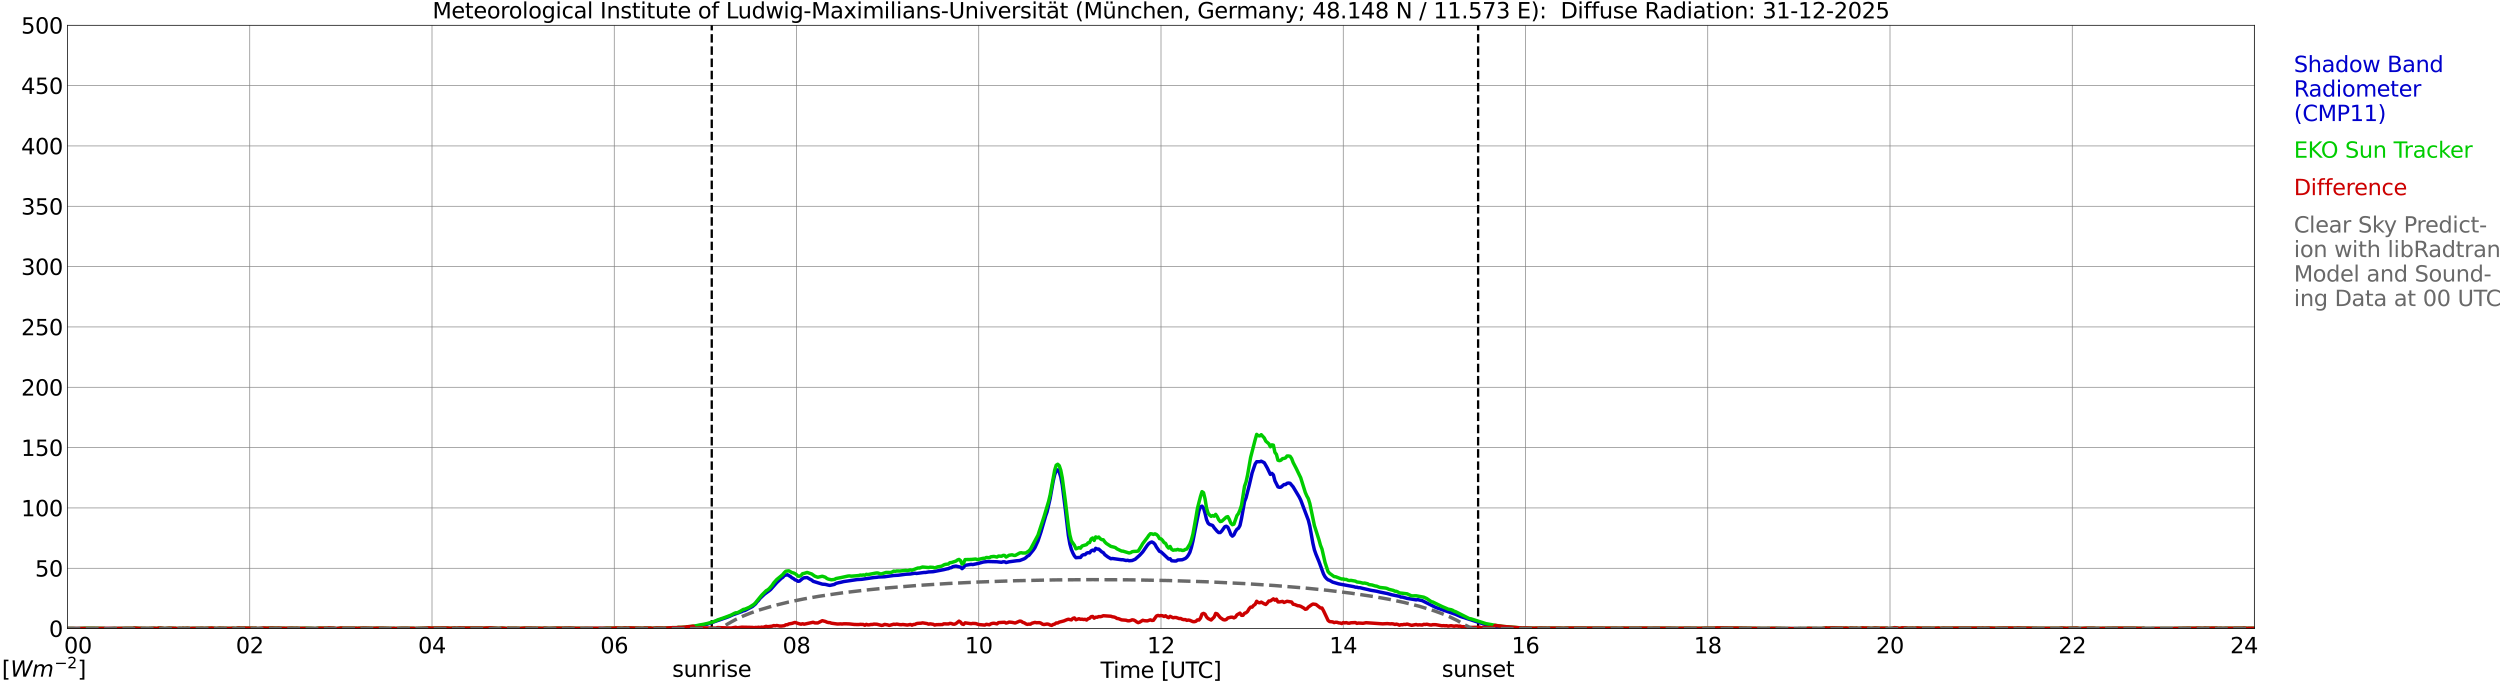 <?xml version="1.0" encoding="utf-8" standalone="no"?>
<!DOCTYPE svg PUBLIC "-//W3C//DTD SVG 1.1//EN"
  "http://www.w3.org/Graphics/SVG/1.1/DTD/svg11.dtd">
<svg xmlns:xlink="http://www.w3.org/1999/xlink" width="1085.4pt" height="296.64pt" viewBox="0 0 1085.4 296.64" xmlns="http://www.w3.org/2000/svg" version="1.1">
 <defs>
  <style type="text/css">*{stroke-linejoin: round; stroke-linecap: butt}</style>
 </defs>
 <g id="figure_1">
  <g id="patch_1">
   <path d="M 0 296.64 
L 1085.4 296.64 
L 1085.4 0 
L 0 0 
z
" style="fill: #ffffff"/>
  </g>
  <g id="axes_1">
   <g id="patch_2">
    <path d="M 29.306 272.909 
L 978.814 272.909 
L 978.814 10.976 
L 29.306 10.976 
z
" style="fill: #ffffff"/>
   </g>
   <g id="patch_3">
    <path d="M 978.814 272.909 
L 978.814 272.909 
L 978.814 10.976 
L 978.814 10.976 
z
" clip-path="url(#p5264bdd117)" style="fill: #d3d3d3; opacity: 0.25; stroke: #d3d3d3; stroke-linejoin: miter"/>
   </g>
   <g id="matplotlib.axis_1">
    <g id="xtick_1">
     <g id="line2d_1">
      <path d="M 29.306 272.909 
L 29.306 10.976 
" clip-path="url(#p5264bdd117)" style="fill: none; stroke: #808080; stroke-width: 0.3; stroke-linecap: square"/>
     </g>
     <g id="line2d_2"/>
     <g id="text_1">
      <!--    00 -->
      <g transform="translate(18.733 283.627) scale(0.095 -0.095)">
       <defs>
        <path id="DejaVuSans-20" transform="scale(0.016)"/>
        <path id="DejaVuSans-30" d="M 2034 4250 
Q 1547 4250 1301 3770 
Q 1056 3291 1056 2328 
Q 1056 1369 1301 889 
Q 1547 409 2034 409 
Q 2525 409 2770 889 
Q 3016 1369 3016 2328 
Q 3016 3291 2770 3770 
Q 2525 4250 2034 4250 
z
M 2034 4750 
Q 2819 4750 3233 4129 
Q 3647 3509 3647 2328 
Q 3647 1150 3233 529 
Q 2819 -91 2034 -91 
Q 1250 -91 836 529 
Q 422 1150 422 2328 
Q 422 3509 836 4129 
Q 1250 4750 2034 4750 
z
" transform="scale(0.016)"/>
       </defs>
       <use xlink:href="#DejaVuSans-20"/>
       <use xlink:href="#DejaVuSans-20" transform="translate(31.787 0)"/>
       <use xlink:href="#DejaVuSans-20" transform="translate(63.574 0)"/>
       <use xlink:href="#DejaVuSans-30" transform="translate(95.361 0)"/>
       <use xlink:href="#DejaVuSans-30" transform="translate(158.984 0)"/>
      </g>
     </g>
    </g>
    <g id="xtick_2">
     <g id="line2d_3">
      <path d="M 108.431 272.909 
L 108.431 10.976 
" clip-path="url(#p5264bdd117)" style="fill: none; stroke: #808080; stroke-width: 0.3; stroke-linecap: square"/>
     </g>
     <g id="line2d_4"/>
     <g id="text_2">
      <!-- 02 -->
      <g transform="translate(102.387 283.627) scale(0.095 -0.095)">
       <defs>
        <path id="DejaVuSans-32" d="M 1228 531 
L 3431 531 
L 3431 0 
L 469 0 
L 469 531 
Q 828 903 1448 1529 
Q 2069 2156 2228 2338 
Q 2531 2678 2651 2914 
Q 2772 3150 2772 3378 
Q 2772 3750 2511 3984 
Q 2250 4219 1831 4219 
Q 1534 4219 1204 4116 
Q 875 4013 500 3803 
L 500 4441 
Q 881 4594 1212 4672 
Q 1544 4750 1819 4750 
Q 2544 4750 2975 4387 
Q 3406 4025 3406 3419 
Q 3406 3131 3298 2873 
Q 3191 2616 2906 2266 
Q 2828 2175 2409 1742 
Q 1991 1309 1228 531 
z
" transform="scale(0.016)"/>
       </defs>
       <use xlink:href="#DejaVuSans-30"/>
       <use xlink:href="#DejaVuSans-32" transform="translate(63.623 0)"/>
      </g>
     </g>
    </g>
    <g id="xtick_3">
     <g id="line2d_5">
      <path d="M 187.557 272.909 
L 187.557 10.976 
" clip-path="url(#p5264bdd117)" style="fill: none; stroke: #808080; stroke-width: 0.3; stroke-linecap: square"/>
     </g>
     <g id="line2d_6"/>
     <g id="text_3">
      <!-- 04 -->
      <g transform="translate(181.513 283.627) scale(0.095 -0.095)">
       <defs>
        <path id="DejaVuSans-34" d="M 2419 4116 
L 825 1625 
L 2419 1625 
L 2419 4116 
z
M 2253 4666 
L 3047 4666 
L 3047 1625 
L 3713 1625 
L 3713 1100 
L 3047 1100 
L 3047 0 
L 2419 0 
L 2419 1100 
L 313 1100 
L 313 1709 
L 2253 4666 
z
" transform="scale(0.016)"/>
       </defs>
       <use xlink:href="#DejaVuSans-30"/>
       <use xlink:href="#DejaVuSans-34" transform="translate(63.623 0)"/>
      </g>
     </g>
    </g>
    <g id="xtick_4">
     <g id="line2d_7">
      <path d="M 266.683 272.909 
L 266.683 10.976 
" clip-path="url(#p5264bdd117)" style="fill: none; stroke: #808080; stroke-width: 0.3; stroke-linecap: square"/>
     </g>
     <g id="line2d_8"/>
     <g id="text_4">
      <!-- 06 -->
      <g transform="translate(260.638 283.627) scale(0.095 -0.095)">
       <defs>
        <path id="DejaVuSans-36" d="M 2113 2584 
Q 1688 2584 1439 2293 
Q 1191 2003 1191 1497 
Q 1191 994 1439 701 
Q 1688 409 2113 409 
Q 2538 409 2786 701 
Q 3034 994 3034 1497 
Q 3034 2003 2786 2293 
Q 2538 2584 2113 2584 
z
M 3366 4563 
L 3366 3988 
Q 3128 4100 2886 4159 
Q 2644 4219 2406 4219 
Q 1781 4219 1451 3797 
Q 1122 3375 1075 2522 
Q 1259 2794 1537 2939 
Q 1816 3084 2150 3084 
Q 2853 3084 3261 2657 
Q 3669 2231 3669 1497 
Q 3669 778 3244 343 
Q 2819 -91 2113 -91 
Q 1303 -91 875 529 
Q 447 1150 447 2328 
Q 447 3434 972 4092 
Q 1497 4750 2381 4750 
Q 2619 4750 2861 4703 
Q 3103 4656 3366 4563 
z
" transform="scale(0.016)"/>
       </defs>
       <use xlink:href="#DejaVuSans-30"/>
       <use xlink:href="#DejaVuSans-36" transform="translate(63.623 0)"/>
      </g>
     </g>
    </g>
    <g id="xtick_5">
     <g id="line2d_9">
      <path d="M 345.808 272.909 
L 345.808 10.976 
" clip-path="url(#p5264bdd117)" style="fill: none; stroke: #808080; stroke-width: 0.3; stroke-linecap: square"/>
     </g>
     <g id="line2d_10"/>
     <g id="text_5">
      <!-- 08 -->
      <g transform="translate(339.764 283.627) scale(0.095 -0.095)">
       <defs>
        <path id="DejaVuSans-38" d="M 2034 2216 
Q 1584 2216 1326 1975 
Q 1069 1734 1069 1313 
Q 1069 891 1326 650 
Q 1584 409 2034 409 
Q 2484 409 2743 651 
Q 3003 894 3003 1313 
Q 3003 1734 2745 1975 
Q 2488 2216 2034 2216 
z
M 1403 2484 
Q 997 2584 770 2862 
Q 544 3141 544 3541 
Q 544 4100 942 4425 
Q 1341 4750 2034 4750 
Q 2731 4750 3128 4425 
Q 3525 4100 3525 3541 
Q 3525 3141 3298 2862 
Q 3072 2584 2669 2484 
Q 3125 2378 3379 2068 
Q 3634 1759 3634 1313 
Q 3634 634 3220 271 
Q 2806 -91 2034 -91 
Q 1263 -91 848 271 
Q 434 634 434 1313 
Q 434 1759 690 2068 
Q 947 2378 1403 2484 
z
M 1172 3481 
Q 1172 3119 1398 2916 
Q 1625 2713 2034 2713 
Q 2441 2713 2670 2916 
Q 2900 3119 2900 3481 
Q 2900 3844 2670 4047 
Q 2441 4250 2034 4250 
Q 1625 4250 1398 4047 
Q 1172 3844 1172 3481 
z
" transform="scale(0.016)"/>
       </defs>
       <use xlink:href="#DejaVuSans-30"/>
       <use xlink:href="#DejaVuSans-38" transform="translate(63.623 0)"/>
      </g>
     </g>
    </g>
    <g id="xtick_6">
     <g id="line2d_11">
      <path d="M 424.934 272.909 
L 424.934 10.976 
" clip-path="url(#p5264bdd117)" style="fill: none; stroke: #808080; stroke-width: 0.3; stroke-linecap: square"/>
     </g>
     <g id="line2d_12"/>
     <g id="text_6">
      <!-- 10 -->
      <g transform="translate(418.89 283.627) scale(0.095 -0.095)">
       <defs>
        <path id="DejaVuSans-31" d="M 794 531 
L 1825 531 
L 1825 4091 
L 703 3866 
L 703 4441 
L 1819 4666 
L 2450 4666 
L 2450 531 
L 3481 531 
L 3481 0 
L 794 0 
L 794 531 
z
" transform="scale(0.016)"/>
       </defs>
       <use xlink:href="#DejaVuSans-31"/>
       <use xlink:href="#DejaVuSans-30" transform="translate(63.623 0)"/>
      </g>
     </g>
    </g>
    <g id="xtick_7">
     <g id="line2d_13">
      <path d="M 504.06 272.909 
L 504.06 10.976 
" clip-path="url(#p5264bdd117)" style="fill: none; stroke: #808080; stroke-width: 0.3; stroke-linecap: square"/>
     </g>
     <g id="line2d_14"/>
     <g id="text_7">
      <!-- 12 -->
      <g transform="translate(498.015 283.627) scale(0.095 -0.095)">
       <use xlink:href="#DejaVuSans-31"/>
       <use xlink:href="#DejaVuSans-32" transform="translate(63.623 0)"/>
      </g>
     </g>
    </g>
    <g id="xtick_8">
     <g id="line2d_15">
      <path d="M 583.185 272.909 
L 583.185 10.976 
" clip-path="url(#p5264bdd117)" style="fill: none; stroke: #808080; stroke-width: 0.3; stroke-linecap: square"/>
     </g>
     <g id="line2d_16"/>
     <g id="text_8">
      <!-- 14 -->
      <g transform="translate(577.141 283.627) scale(0.095 -0.095)">
       <use xlink:href="#DejaVuSans-31"/>
       <use xlink:href="#DejaVuSans-34" transform="translate(63.623 0)"/>
      </g>
     </g>
    </g>
    <g id="xtick_9">
     <g id="line2d_17">
      <path d="M 662.311 272.909 
L 662.311 10.976 
" clip-path="url(#p5264bdd117)" style="fill: none; stroke: #808080; stroke-width: 0.3; stroke-linecap: square"/>
     </g>
     <g id="line2d_18"/>
     <g id="text_9">
      <!-- 16 -->
      <g transform="translate(656.267 283.627) scale(0.095 -0.095)">
       <use xlink:href="#DejaVuSans-31"/>
       <use xlink:href="#DejaVuSans-36" transform="translate(63.623 0)"/>
      </g>
     </g>
    </g>
    <g id="xtick_10">
     <g id="line2d_19">
      <path d="M 741.437 272.909 
L 741.437 10.976 
" clip-path="url(#p5264bdd117)" style="fill: none; stroke: #808080; stroke-width: 0.3; stroke-linecap: square"/>
     </g>
     <g id="line2d_20"/>
     <g id="text_10">
      <!-- 18 -->
      <g transform="translate(735.392 283.627) scale(0.095 -0.095)">
       <use xlink:href="#DejaVuSans-31"/>
       <use xlink:href="#DejaVuSans-38" transform="translate(63.623 0)"/>
      </g>
     </g>
    </g>
    <g id="xtick_11">
     <g id="line2d_21">
      <path d="M 820.562 272.909 
L 820.562 10.976 
" clip-path="url(#p5264bdd117)" style="fill: none; stroke: #808080; stroke-width: 0.3; stroke-linecap: square"/>
     </g>
     <g id="line2d_22"/>
     <g id="text_11">
      <!-- 20 -->
      <g transform="translate(814.518 283.627) scale(0.095 -0.095)">
       <use xlink:href="#DejaVuSans-32"/>
       <use xlink:href="#DejaVuSans-30" transform="translate(63.623 0)"/>
      </g>
     </g>
    </g>
    <g id="xtick_12">
     <g id="line2d_23">
      <path d="M 899.688 272.909 
L 899.688 10.976 
" clip-path="url(#p5264bdd117)" style="fill: none; stroke: #808080; stroke-width: 0.3; stroke-linecap: square"/>
     </g>
     <g id="line2d_24"/>
     <g id="text_12">
      <!-- 22 -->
      <g transform="translate(893.644 283.627) scale(0.095 -0.095)">
       <use xlink:href="#DejaVuSans-32"/>
       <use xlink:href="#DejaVuSans-32" transform="translate(63.623 0)"/>
      </g>
     </g>
    </g>
    <g id="xtick_13">
     <g id="line2d_25">
      <path d="M 978.814 272.909 
L 978.814 10.976 
" clip-path="url(#p5264bdd117)" style="fill: none; stroke: #808080; stroke-width: 0.3; stroke-linecap: square"/>
     </g>
     <g id="line2d_26"/>
     <g id="text_13">
      <!-- 24    -->
      <g transform="translate(968.241 283.627) scale(0.095 -0.095)">
       <use xlink:href="#DejaVuSans-32"/>
       <use xlink:href="#DejaVuSans-34" transform="translate(63.623 0)"/>
       <use xlink:href="#DejaVuSans-20" transform="translate(127.246 0)"/>
       <use xlink:href="#DejaVuSans-20" transform="translate(159.033 0)"/>
       <use xlink:href="#DejaVuSans-20" transform="translate(190.82 0)"/>
      </g>
     </g>
    </g>
    <g id="text_14">
     <!-- Time [UTC] -->
     <g transform="translate(477.806 294.322) scale(0.095 -0.095)">
      <defs>
       <path id="DejaVuSans-54" d="M -19 4666 
L 3928 4666 
L 3928 4134 
L 2272 4134 
L 2272 0 
L 1638 0 
L 1638 4134 
L -19 4134 
L -19 4666 
z
" transform="scale(0.016)"/>
       <path id="DejaVuSans-69" d="M 603 3500 
L 1178 3500 
L 1178 0 
L 603 0 
L 603 3500 
z
M 603 4863 
L 1178 4863 
L 1178 4134 
L 603 4134 
L 603 4863 
z
" transform="scale(0.016)"/>
       <path id="DejaVuSans-6d" d="M 3328 2828 
Q 3544 3216 3844 3400 
Q 4144 3584 4550 3584 
Q 5097 3584 5394 3201 
Q 5691 2819 5691 2113 
L 5691 0 
L 5113 0 
L 5113 2094 
Q 5113 2597 4934 2840 
Q 4756 3084 4391 3084 
Q 3944 3084 3684 2787 
Q 3425 2491 3425 1978 
L 3425 0 
L 2847 0 
L 2847 2094 
Q 2847 2600 2669 2842 
Q 2491 3084 2119 3084 
Q 1678 3084 1418 2786 
Q 1159 2488 1159 1978 
L 1159 0 
L 581 0 
L 581 3500 
L 1159 3500 
L 1159 2956 
Q 1356 3278 1631 3431 
Q 1906 3584 2284 3584 
Q 2666 3584 2933 3390 
Q 3200 3197 3328 2828 
z
" transform="scale(0.016)"/>
       <path id="DejaVuSans-65" d="M 3597 1894 
L 3597 1613 
L 953 1613 
Q 991 1019 1311 708 
Q 1631 397 2203 397 
Q 2534 397 2845 478 
Q 3156 559 3463 722 
L 3463 178 
Q 3153 47 2828 -22 
Q 2503 -91 2169 -91 
Q 1331 -91 842 396 
Q 353 884 353 1716 
Q 353 2575 817 3079 
Q 1281 3584 2069 3584 
Q 2775 3584 3186 3129 
Q 3597 2675 3597 1894 
z
M 3022 2063 
Q 3016 2534 2758 2815 
Q 2500 3097 2075 3097 
Q 1594 3097 1305 2825 
Q 1016 2553 972 2059 
L 3022 2063 
z
" transform="scale(0.016)"/>
       <path id="DejaVuSans-5b" d="M 550 4863 
L 1875 4863 
L 1875 4416 
L 1125 4416 
L 1125 -397 
L 1875 -397 
L 1875 -844 
L 550 -844 
L 550 4863 
z
" transform="scale(0.016)"/>
       <path id="DejaVuSans-55" d="M 556 4666 
L 1191 4666 
L 1191 1831 
Q 1191 1081 1462 751 
Q 1734 422 2344 422 
Q 2950 422 3222 751 
Q 3494 1081 3494 1831 
L 3494 4666 
L 4128 4666 
L 4128 1753 
Q 4128 841 3676 375 
Q 3225 -91 2344 -91 
Q 1459 -91 1007 375 
Q 556 841 556 1753 
L 556 4666 
z
" transform="scale(0.016)"/>
       <path id="DejaVuSans-43" d="M 4122 4306 
L 4122 3641 
Q 3803 3938 3442 4084 
Q 3081 4231 2675 4231 
Q 1875 4231 1450 3742 
Q 1025 3253 1025 2328 
Q 1025 1406 1450 917 
Q 1875 428 2675 428 
Q 3081 428 3442 575 
Q 3803 722 4122 1019 
L 4122 359 
Q 3791 134 3420 21 
Q 3050 -91 2638 -91 
Q 1578 -91 968 557 
Q 359 1206 359 2328 
Q 359 3453 968 4101 
Q 1578 4750 2638 4750 
Q 3056 4750 3426 4639 
Q 3797 4528 4122 4306 
z
" transform="scale(0.016)"/>
       <path id="DejaVuSans-5d" d="M 1947 4863 
L 1947 -844 
L 622 -844 
L 622 -397 
L 1369 -397 
L 1369 4416 
L 622 4416 
L 622 4863 
L 1947 4863 
z
" transform="scale(0.016)"/>
      </defs>
      <use xlink:href="#DejaVuSans-54"/>
      <use xlink:href="#DejaVuSans-69" transform="translate(57.959 0)"/>
      <use xlink:href="#DejaVuSans-6d" transform="translate(85.742 0)"/>
      <use xlink:href="#DejaVuSans-65" transform="translate(183.154 0)"/>
      <use xlink:href="#DejaVuSans-20" transform="translate(244.678 0)"/>
      <use xlink:href="#DejaVuSans-5b" transform="translate(276.465 0)"/>
      <use xlink:href="#DejaVuSans-55" transform="translate(315.479 0)"/>
      <use xlink:href="#DejaVuSans-54" transform="translate(388.672 0)"/>
      <use xlink:href="#DejaVuSans-43" transform="translate(443.881 0)"/>
      <use xlink:href="#DejaVuSans-5d" transform="translate(513.705 0)"/>
     </g>
    </g>
   </g>
   <g id="matplotlib.axis_2">
    <g id="ytick_1">
     <g id="line2d_27">
      <path d="M 29.306 272.909 
L 978.814 272.909 
" clip-path="url(#p5264bdd117)" style="fill: none; stroke: #808080; stroke-width: 0.3; stroke-linecap: square"/>
     </g>
     <g id="line2d_28"/>
     <g id="text_15">
      <!-- 0 -->
      <g transform="translate(21.261 276.518) scale(0.095 -0.095)">
       <use xlink:href="#DejaVuSans-30"/>
      </g>
     </g>
    </g>
    <g id="ytick_2">
     <g id="line2d_29">
      <path d="M 29.306 246.715 
L 978.814 246.715 
" clip-path="url(#p5264bdd117)" style="fill: none; stroke: #808080; stroke-width: 0.3; stroke-linecap: square"/>
     </g>
     <g id="line2d_30"/>
     <g id="text_16">
      <!-- 50 -->
      <g transform="translate(15.217 250.325) scale(0.095 -0.095)">
       <defs>
        <path id="DejaVuSans-35" d="M 691 4666 
L 3169 4666 
L 3169 4134 
L 1269 4134 
L 1269 2991 
Q 1406 3038 1543 3061 
Q 1681 3084 1819 3084 
Q 2600 3084 3056 2656 
Q 3513 2228 3513 1497 
Q 3513 744 3044 326 
Q 2575 -91 1722 -91 
Q 1428 -91 1123 -41 
Q 819 9 494 109 
L 494 744 
Q 775 591 1075 516 
Q 1375 441 1709 441 
Q 2250 441 2565 725 
Q 2881 1009 2881 1497 
Q 2881 1984 2565 2268 
Q 2250 2553 1709 2553 
Q 1456 2553 1204 2497 
Q 953 2441 691 2322 
L 691 4666 
z
" transform="scale(0.016)"/>
       </defs>
       <use xlink:href="#DejaVuSans-35"/>
       <use xlink:href="#DejaVuSans-30" transform="translate(63.623 0)"/>
      </g>
     </g>
    </g>
    <g id="ytick_3">
     <g id="line2d_31">
      <path d="M 29.306 220.522 
L 978.814 220.522 
" clip-path="url(#p5264bdd117)" style="fill: none; stroke: #808080; stroke-width: 0.3; stroke-linecap: square"/>
     </g>
     <g id="line2d_32"/>
     <g id="text_17">
      <!-- 100 -->
      <g transform="translate(9.173 224.131) scale(0.095 -0.095)">
       <use xlink:href="#DejaVuSans-31"/>
       <use xlink:href="#DejaVuSans-30" transform="translate(63.623 0)"/>
       <use xlink:href="#DejaVuSans-30" transform="translate(127.246 0)"/>
      </g>
     </g>
    </g>
    <g id="ytick_4">
     <g id="line2d_33">
      <path d="M 29.306 194.329 
L 978.814 194.329 
" clip-path="url(#p5264bdd117)" style="fill: none; stroke: #808080; stroke-width: 0.3; stroke-linecap: square"/>
     </g>
     <g id="line2d_34"/>
     <g id="text_18">
      <!-- 150 -->
      <g transform="translate(9.173 197.938) scale(0.095 -0.095)">
       <use xlink:href="#DejaVuSans-31"/>
       <use xlink:href="#DejaVuSans-35" transform="translate(63.623 0)"/>
       <use xlink:href="#DejaVuSans-30" transform="translate(127.246 0)"/>
      </g>
     </g>
    </g>
    <g id="ytick_5">
     <g id="line2d_35">
      <path d="M 29.306 168.136 
L 978.814 168.136 
" clip-path="url(#p5264bdd117)" style="fill: none; stroke: #808080; stroke-width: 0.3; stroke-linecap: square"/>
     </g>
     <g id="line2d_36"/>
     <g id="text_19">
      <!-- 200 -->
      <g transform="translate(9.173 171.745) scale(0.095 -0.095)">
       <use xlink:href="#DejaVuSans-32"/>
       <use xlink:href="#DejaVuSans-30" transform="translate(63.623 0)"/>
       <use xlink:href="#DejaVuSans-30" transform="translate(127.246 0)"/>
      </g>
     </g>
    </g>
    <g id="ytick_6">
     <g id="line2d_37">
      <path d="M 29.306 141.942 
L 978.814 141.942 
" clip-path="url(#p5264bdd117)" style="fill: none; stroke: #808080; stroke-width: 0.3; stroke-linecap: square"/>
     </g>
     <g id="line2d_38"/>
     <g id="text_20">
      <!-- 250 -->
      <g transform="translate(9.173 145.551) scale(0.095 -0.095)">
       <use xlink:href="#DejaVuSans-32"/>
       <use xlink:href="#DejaVuSans-35" transform="translate(63.623 0)"/>
       <use xlink:href="#DejaVuSans-30" transform="translate(127.246 0)"/>
      </g>
     </g>
    </g>
    <g id="ytick_7">
     <g id="line2d_39">
      <path d="M 29.306 115.749 
L 978.814 115.749 
" clip-path="url(#p5264bdd117)" style="fill: none; stroke: #808080; stroke-width: 0.3; stroke-linecap: square"/>
     </g>
     <g id="line2d_40"/>
     <g id="text_21">
      <!-- 300 -->
      <g transform="translate(9.173 119.358) scale(0.095 -0.095)">
       <defs>
        <path id="DejaVuSans-33" d="M 2597 2516 
Q 3050 2419 3304 2112 
Q 3559 1806 3559 1356 
Q 3559 666 3084 287 
Q 2609 -91 1734 -91 
Q 1441 -91 1130 -33 
Q 819 25 488 141 
L 488 750 
Q 750 597 1062 519 
Q 1375 441 1716 441 
Q 2309 441 2620 675 
Q 2931 909 2931 1356 
Q 2931 1769 2642 2001 
Q 2353 2234 1838 2234 
L 1294 2234 
L 1294 2753 
L 1863 2753 
Q 2328 2753 2575 2939 
Q 2822 3125 2822 3475 
Q 2822 3834 2567 4026 
Q 2313 4219 1838 4219 
Q 1578 4219 1281 4162 
Q 984 4106 628 3988 
L 628 4550 
Q 988 4650 1302 4700 
Q 1616 4750 1894 4750 
Q 2613 4750 3031 4423 
Q 3450 4097 3450 3541 
Q 3450 3153 3228 2886 
Q 3006 2619 2597 2516 
z
" transform="scale(0.016)"/>
       </defs>
       <use xlink:href="#DejaVuSans-33"/>
       <use xlink:href="#DejaVuSans-30" transform="translate(63.623 0)"/>
       <use xlink:href="#DejaVuSans-30" transform="translate(127.246 0)"/>
      </g>
     </g>
    </g>
    <g id="ytick_8">
     <g id="line2d_41">
      <path d="M 29.306 89.556 
L 978.814 89.556 
" clip-path="url(#p5264bdd117)" style="fill: none; stroke: #808080; stroke-width: 0.3; stroke-linecap: square"/>
     </g>
     <g id="line2d_42"/>
     <g id="text_22">
      <!-- 350 -->
      <g transform="translate(9.173 93.165) scale(0.095 -0.095)">
       <use xlink:href="#DejaVuSans-33"/>
       <use xlink:href="#DejaVuSans-35" transform="translate(63.623 0)"/>
       <use xlink:href="#DejaVuSans-30" transform="translate(127.246 0)"/>
      </g>
     </g>
    </g>
    <g id="ytick_9">
     <g id="line2d_43">
      <path d="M 29.306 63.362 
L 978.814 63.362 
" clip-path="url(#p5264bdd117)" style="fill: none; stroke: #808080; stroke-width: 0.3; stroke-linecap: square"/>
     </g>
     <g id="line2d_44"/>
     <g id="text_23">
      <!-- 400 -->
      <g transform="translate(9.173 66.972) scale(0.095 -0.095)">
       <use xlink:href="#DejaVuSans-34"/>
       <use xlink:href="#DejaVuSans-30" transform="translate(63.623 0)"/>
       <use xlink:href="#DejaVuSans-30" transform="translate(127.246 0)"/>
      </g>
     </g>
    </g>
    <g id="ytick_10">
     <g id="line2d_45">
      <path d="M 29.306 37.169 
L 978.814 37.169 
" clip-path="url(#p5264bdd117)" style="fill: none; stroke: #808080; stroke-width: 0.3; stroke-linecap: square"/>
     </g>
     <g id="line2d_46"/>
     <g id="text_24">
      <!-- 450 -->
      <g transform="translate(9.173 40.778) scale(0.095 -0.095)">
       <use xlink:href="#DejaVuSans-34"/>
       <use xlink:href="#DejaVuSans-35" transform="translate(63.623 0)"/>
       <use xlink:href="#DejaVuSans-30" transform="translate(127.246 0)"/>
      </g>
     </g>
    </g>
    <g id="ytick_11">
     <g id="line2d_47">
      <path d="M 29.306 10.976 
L 978.814 10.976 
" clip-path="url(#p5264bdd117)" style="fill: none; stroke: #808080; stroke-width: 0.3; stroke-linecap: square"/>
     </g>
     <g id="line2d_48"/>
     <g id="text_25">
      <!-- 500 -->
      <g transform="translate(9.173 14.585) scale(0.095 -0.095)">
       <use xlink:href="#DejaVuSans-35"/>
       <use xlink:href="#DejaVuSans-30" transform="translate(63.623 0)"/>
       <use xlink:href="#DejaVuSans-30" transform="translate(127.246 0)"/>
      </g>
     </g>
    </g>
   </g>
   <g id="line2d_49">
    <path d="M 309.015 272.909 
L 309.015 10.976 
" clip-path="url(#p5264bdd117)" style="fill: none; stroke-dasharray: 3.7,1.6; stroke-dashoffset: 0; stroke: #000000"/>
   </g>
   <g id="line2d_50">
    <path d="M 641.738 272.909 
L 641.738 10.976 
" clip-path="url(#p5264bdd117)" style="fill: none; stroke-dasharray: 3.7,1.6; stroke-dashoffset: 0; stroke: #000000"/>
   </g>
   <g id="line2d_51">
    <path d="M 29.306 272.909 
L 300.971 272.909 
L 301.63 271.919 
L 306.905 271.033 
L 316.136 267.838 
L 318.114 266.952 
L 322.071 265.522 
L 322.73 265.187 
L 323.39 265.077 
L 326.686 263.317 
L 328.005 262.211 
L 328.665 261.331 
L 329.324 260.666 
L 329.983 259.786 
L 331.961 257.911 
L 333.94 256.475 
L 334.599 255.925 
L 337.236 252.949 
L 339.215 251.074 
L 339.874 250.634 
L 340.533 249.859 
L 341.852 249.529 
L 343.171 250.299 
L 343.83 250.854 
L 344.49 251.184 
L 345.149 251.734 
L 345.808 251.954 
L 346.468 252.394 
L 347.127 252.284 
L 348.446 251.184 
L 349.105 250.854 
L 350.424 250.744 
L 351.743 251.514 
L 352.402 251.844 
L 353.062 252.394 
L 357.018 253.61 
L 358.337 253.72 
L 359.655 254.05 
L 360.315 254.16 
L 362.293 253.72 
L 362.952 253.28 
L 364.271 252.949 
L 364.93 252.839 
L 366.249 252.504 
L 372.184 251.624 
L 374.162 251.514 
L 379.437 250.744 
L 380.756 250.634 
L 381.415 250.519 
L 384.053 250.409 
L 388.009 249.859 
L 389.987 249.749 
L 393.284 249.309 
L 395.262 249.199 
L 397.24 248.869 
L 397.899 248.979 
L 401.196 248.539 
L 401.856 248.539 
L 403.175 248.313 
L 405.153 248.203 
L 409.768 247.323 
L 411.087 246.993 
L 411.746 246.883 
L 412.406 246.553 
L 413.065 246.443 
L 413.725 245.998 
L 415.043 245.778 
L 417.022 246.218 
L 417.681 246.883 
L 418.34 246.328 
L 419 245.448 
L 421.637 245.008 
L 422.297 245.118 
L 424.934 244.568 
L 426.912 244.012 
L 428.89 243.792 
L 432.847 243.902 
L 434.825 244.122 
L 435.484 243.902 
L 436.144 243.902 
L 436.803 244.232 
L 438.122 243.902 
L 441.419 243.462 
L 442.737 243.352 
L 444.716 242.582 
L 445.375 242.137 
L 446.034 241.477 
L 446.694 241.147 
L 448.672 238.721 
L 449.331 237.726 
L 450.65 234.86 
L 451.969 230.889 
L 453.947 224.053 
L 454.606 222.178 
L 455.925 216.441 
L 457.244 208.945 
L 457.903 206.074 
L 458.563 204.419 
L 459.222 203.978 
L 459.881 204.974 
L 460.541 207.069 
L 461.2 210.595 
L 462.519 221.072 
L 463.838 232.435 
L 464.497 236.186 
L 465.156 238.611 
L 465.816 240.157 
L 466.475 241.367 
L 467.134 242.137 
L 468.453 242.027 
L 469.113 242.027 
L 469.772 241.147 
L 470.431 240.817 
L 471.091 240.817 
L 471.75 240.157 
L 472.409 239.931 
L 473.069 240.041 
L 473.728 239.161 
L 474.388 238.831 
L 475.047 239.161 
L 475.706 238.061 
L 476.366 238.391 
L 477.025 238.391 
L 478.344 239.601 
L 479.003 239.931 
L 479.663 240.817 
L 480.981 241.807 
L 482.3 242.582 
L 482.96 242.472 
L 486.916 243.022 
L 487.575 243.022 
L 488.894 243.352 
L 489.553 243.242 
L 490.213 243.462 
L 491.532 243.352 
L 492.85 242.802 
L 494.828 241.037 
L 496.147 239.601 
L 498.125 236.736 
L 498.785 235.966 
L 499.444 235.52 
L 500.103 235.3 
L 500.763 235.63 
L 501.422 236.296 
L 502.082 237.506 
L 503.4 239.381 
L 504.06 239.601 
L 505.379 240.817 
L 507.357 242.692 
L 508.016 242.582 
L 508.675 243.462 
L 509.994 243.572 
L 510.654 243.572 
L 511.313 243.132 
L 513.291 243.022 
L 514.61 242.472 
L 515.269 241.917 
L 515.929 241.037 
L 516.588 239.821 
L 517.247 237.726 
L 517.907 234.97 
L 520.544 221.738 
L 521.204 220.082 
L 521.863 219.752 
L 522.522 220.522 
L 523.182 222.838 
L 523.841 225.598 
L 524.501 227.139 
L 525.16 227.694 
L 526.479 228.134 
L 527.138 229.124 
L 528.457 230.669 
L 529.116 231.22 
L 529.776 231.22 
L 530.435 230.559 
L 531.754 228.684 
L 532.413 228.464 
L 533.073 228.904 
L 533.732 230.339 
L 534.391 232.105 
L 535.051 232.765 
L 535.71 232.215 
L 536.369 230.779 
L 537.029 229.789 
L 537.688 229.344 
L 538.348 228.134 
L 539.007 225.153 
L 540.326 217.767 
L 540.985 216.111 
L 542.304 210.93 
L 543.623 205.304 
L 544.941 201.443 
L 545.601 200.453 
L 546.919 200.453 
L 547.579 200.228 
L 548.898 200.893 
L 550.216 203.208 
L 551.535 205.964 
L 552.195 205.524 
L 552.854 206.184 
L 553.513 208.725 
L 554.832 211.37 
L 555.491 211.59 
L 556.151 211.48 
L 557.47 210.375 
L 558.129 210.375 
L 558.788 209.825 
L 559.448 209.715 
L 560.107 209.825 
L 561.426 211.37 
L 564.063 215.781 
L 564.723 217.107 
L 568.02 225.818 
L 568.679 228.464 
L 569.998 235.851 
L 570.657 238.721 
L 571.317 240.597 
L 572.635 243.792 
L 574.613 249.199 
L 575.273 250.409 
L 575.932 251.184 
L 576.592 251.734 
L 577.251 251.954 
L 578.57 252.729 
L 581.207 253.5 
L 587.801 254.71 
L 588.46 254.935 
L 589.12 254.935 
L 589.779 255.155 
L 590.439 255.155 
L 591.757 255.485 
L 593.736 255.925 
L 595.054 256.255 
L 597.692 256.695 
L 599.011 257.03 
L 602.307 257.69 
L 604.286 258.241 
L 607.582 258.901 
L 608.242 259.236 
L 608.901 259.236 
L 610.879 259.786 
L 614.836 260.446 
L 615.495 260.336 
L 617.473 260.776 
L 623.408 263.757 
L 631.98 266.732 
L 633.958 267.618 
L 644.508 271.033 
L 646.486 271.473 
L 647.145 271.699 
L 647.805 271.699 
L 648.464 271.919 
L 649.123 272.909 
L 978.154 272.909 
L 978.154 272.909 
" clip-path="url(#p5264bdd117)" style="fill: none; stroke: #0000cc; stroke-width: 1.5; stroke-linecap: square"/>
   </g>
   <g id="line2d_52">
    <path d="M 28.646 272.849 
L 31.943 272.864 
L 33.262 272.949 
L 36.559 272.745 
L 44.472 272.804 
L 45.131 272.8 
L 45.79 272.979 
L 47.109 272.957 
L 48.428 272.909 
L 49.747 272.803 
L 50.406 272.886 
L 53.703 272.809 
L 57.659 272.804 
L 58.319 272.654 
L 60.297 272.788 
L 64.253 272.855 
L 66.89 272.759 
L 68.209 272.849 
L 68.869 272.674 
L 69.528 272.662 
L 70.847 272.804 
L 71.506 272.893 
L 73.484 272.72 
L 75.462 272.783 
L 76.122 272.78 
L 76.781 272.897 
L 78.1 272.799 
L 78.759 272.854 
L 79.419 272.742 
L 80.078 272.819 
L 81.397 272.742 
L 82.716 272.847 
L 84.034 272.782 
L 85.353 272.81 
L 87.991 272.76 
L 88.65 272.831 
L 91.947 272.677 
L 93.925 272.865 
L 95.244 272.738 
L 99.86 272.834 
L 101.178 272.761 
L 102.497 272.848 
L 103.156 272.671 
L 103.816 272.622 
L 104.475 272.723 
L 106.453 272.687 
L 110.41 272.764 
L 111.069 272.745 
L 111.728 272.919 
L 115.025 272.706 
L 116.344 272.715 
L 117.663 272.64 
L 124.916 272.809 
L 126.894 272.704 
L 128.213 272.789 
L 128.872 272.702 
L 129.532 272.832 
L 132.829 272.729 
L 136.125 272.844 
L 136.785 272.923 
L 138.104 272.722 
L 144.697 272.699 
L 146.016 272.951 
L 147.994 272.653 
L 149.313 272.743 
L 153.269 272.727 
L 155.247 272.788 
L 157.885 272.69 
L 161.841 272.786 
L 163.16 272.75 
L 166.457 272.745 
L 169.754 272.836 
L 171.073 272.801 
L 171.732 272.871 
L 174.37 272.759 
L 179.645 272.797 
L 180.304 272.875 
L 182.941 272.79 
L 184.92 272.719 
L 186.238 272.587 
L 186.898 272.696 
L 194.151 272.648 
L 195.47 272.767 
L 197.448 272.653 
L 198.107 272.743 
L 199.426 272.619 
L 200.745 272.65 
L 202.723 272.674 
L 209.317 272.689 
L 209.976 272.733 
L 211.295 272.651 
L 211.954 272.656 
L 212.614 272.537 
L 214.592 272.714 
L 216.57 272.827 
L 217.889 272.697 
L 219.207 272.79 
L 219.867 272.889 
L 220.526 272.747 
L 225.142 272.784 
L 225.801 272.829 
L 227.779 272.692 
L 230.417 272.716 
L 235.033 272.786 
L 235.692 272.803 
L 236.351 272.692 
L 238.329 272.818 
L 241.626 272.708 
L 244.264 272.734 
L 247.561 272.679 
L 250.198 272.797 
L 260.748 272.879 
L 261.408 272.936 
L 263.386 272.688 
L 266.683 272.719 
L 267.342 272.623 
L 269.98 272.75 
L 271.298 272.617 
L 272.617 272.708 
L 273.277 272.611 
L 279.211 272.775 
L 279.87 272.645 
L 282.508 272.682 
L 283.167 272.799 
L 285.145 272.629 
L 288.442 272.708 
L 289.761 272.617 
L 291.739 272.518 
L 293.717 272.516 
L 294.377 272.399 
L 295.696 272.388 
L 297.674 272.258 
L 298.333 272.111 
L 299.652 272.015 
L 300.971 271.856 
L 301.63 271.802 
L 302.949 271.502 
L 306.246 270.885 
L 308.883 270.239 
L 310.861 269.504 
L 311.521 269.162 
L 314.158 268.265 
L 317.455 267.029 
L 318.774 266.309 
L 319.433 266.049 
L 320.093 266.054 
L 321.411 265.368 
L 322.73 264.586 
L 323.39 264.482 
L 325.368 263.631 
L 327.346 262.366 
L 328.005 261.699 
L 330.643 258.465 
L 332.621 256.476 
L 333.28 256.113 
L 333.94 255.585 
L 335.258 254.089 
L 335.918 253.065 
L 337.236 251.601 
L 339.215 249.985 
L 339.874 249.424 
L 340.533 248.601 
L 341.193 247.979 
L 342.512 247.828 
L 343.83 248.603 
L 344.49 248.74 
L 345.149 249.05 
L 345.808 249.516 
L 346.468 250.151 
L 347.127 250.178 
L 347.787 249.838 
L 348.446 249.065 
L 349.105 248.948 
L 350.424 248.523 
L 351.743 248.979 
L 352.402 249.184 
L 353.721 250.139 
L 355.04 250.622 
L 357.018 250.178 
L 358.337 250.617 
L 358.996 251.148 
L 359.655 251.437 
L 360.974 251.715 
L 362.293 251.56 
L 362.952 251.174 
L 364.93 250.793 
L 368.227 250.092 
L 368.887 250.046 
L 369.546 250.147 
L 370.865 250.049 
L 372.843 249.877 
L 373.502 249.665 
L 374.162 249.733 
L 374.821 249.611 
L 375.481 249.733 
L 376.14 249.339 
L 376.799 249.468 
L 380.096 248.824 
L 380.756 248.747 
L 381.415 248.84 
L 382.074 249.137 
L 382.734 249.144 
L 384.712 248.53 
L 386.69 248.566 
L 387.349 248.348 
L 388.009 247.949 
L 388.668 248.043 
L 389.328 247.897 
L 390.646 247.924 
L 393.284 247.618 
L 393.943 247.777 
L 395.262 247.397 
L 395.921 247.598 
L 397.899 246.817 
L 398.559 246.591 
L 399.218 246.609 
L 400.537 246.16 
L 403.175 246.418 
L 403.834 246.244 
L 405.153 246.337 
L 405.812 246.568 
L 407.131 246.093 
L 408.45 245.896 
L 409.109 245.68 
L 409.768 245.252 
L 410.428 245.023 
L 411.746 244.88 
L 412.406 244.286 
L 413.065 244.243 
L 415.043 243.596 
L 415.703 243.119 
L 416.362 242.877 
L 417.022 243.397 
L 417.681 244.887 
L 418.34 244.508 
L 419 242.956 
L 421.637 242.899 
L 423.615 242.702 
L 424.275 242.973 
L 426.912 242.385 
L 427.572 242.381 
L 428.231 242.033 
L 429.55 242.138 
L 430.209 241.727 
L 431.528 241.575 
L 432.847 241.86 
L 433.506 241.415 
L 434.825 241.507 
L 435.484 241.132 
L 436.144 241.148 
L 436.803 241.841 
L 438.122 241.065 
L 439.44 240.872 
L 440.1 241.111 
L 440.759 241.159 
L 442.737 240.081 
L 443.397 239.975 
L 444.056 240.111 
L 445.375 240.072 
L 446.694 239.191 
L 447.353 238.477 
L 450.65 232.339 
L 453.287 224.272 
L 455.266 217.655 
L 455.925 214.883 
L 457.903 204.123 
L 458.563 201.971 
L 459.222 201.559 
L 459.881 202.171 
L 460.541 204.132 
L 461.2 207.482 
L 462.519 217.429 
L 463.838 228.373 
L 464.497 232.287 
L 465.156 234.841 
L 466.475 236.74 
L 467.134 238.29 
L 468.453 237.739 
L 469.113 237.993 
L 469.772 237.052 
L 471.75 236.44 
L 472.409 235.661 
L 473.069 235.551 
L 473.728 233.992 
L 474.388 233.562 
L 475.047 234.638 
L 475.706 233.1 
L 476.366 233.465 
L 477.025 233.168 
L 477.685 233.888 
L 478.344 234.296 
L 479.003 234.346 
L 479.663 235.28 
L 480.322 235.934 
L 482.3 237.223 
L 483.619 237.545 
L 484.278 237.762 
L 484.938 238.297 
L 486.916 239.237 
L 487.575 239.292 
L 490.213 240.088 
L 490.872 239.931 
L 491.532 239.536 
L 492.191 239.412 
L 493.51 239.362 
L 494.169 239.233 
L 495.488 237.127 
L 496.147 235.985 
L 498.125 233.396 
L 498.785 232.429 
L 499.444 231.725 
L 500.103 231.779 
L 500.763 232.03 
L 501.422 231.769 
L 502.082 232.046 
L 502.741 232.663 
L 503.4 233.846 
L 504.06 233.941 
L 504.719 234.588 
L 505.379 235.558 
L 506.038 235.901 
L 506.697 237.203 
L 507.357 237.95 
L 508.016 237.258 
L 508.675 238.514 
L 509.335 238.89 
L 509.994 238.747 
L 510.654 238.77 
L 511.313 238.517 
L 511.972 238.789 
L 512.632 238.734 
L 513.291 238.993 
L 513.95 238.926 
L 514.61 238.548 
L 515.269 238.35 
L 516.588 236.229 
L 517.247 234.445 
L 517.907 231.949 
L 519.226 224.624 
L 519.885 220.706 
L 521.204 215.532 
L 521.863 213.453 
L 522.522 213.921 
L 523.182 216.567 
L 523.841 220.567 
L 524.501 222.775 
L 525.16 223.615 
L 525.819 224.185 
L 526.479 223.831 
L 527.138 224.109 
L 527.797 223.315 
L 528.457 224.277 
L 529.116 225.638 
L 529.776 226.447 
L 530.435 226.303 
L 532.413 224.509 
L 533.073 224.304 
L 533.732 225.541 
L 534.391 227.161 
L 535.051 227.807 
L 535.71 227.576 
L 537.029 223.839 
L 537.688 222.951 
L 538.348 221.415 
L 539.007 219.391 
L 540.326 211.102 
L 540.985 209.24 
L 541.644 206.234 
L 542.963 198.633 
L 544.941 190.914 
L 545.601 188.591 
L 546.26 189.139 
L 546.919 189.252 
L 547.579 188.723 
L 548.898 190.154 
L 549.557 191.524 
L 550.876 192.66 
L 551.535 193.974 
L 552.195 193.139 
L 552.854 193.276 
L 553.513 196.4 
L 554.173 197.286 
L 554.832 199.791 
L 555.491 200.015 
L 556.151 199.784 
L 556.81 199.12 
L 557.47 199.028 
L 558.129 198.808 
L 558.788 197.972 
L 559.448 197.971 
L 560.107 198.118 
L 560.766 199.057 
L 561.426 200.797 
L 562.745 203.329 
L 564.723 207.443 
L 566.701 213.796 
L 567.36 215.31 
L 568.02 216.498 
L 568.679 218.611 
L 570.657 228.165 
L 572.635 234.338 
L 573.295 236.725 
L 573.954 238.389 
L 575.273 244.182 
L 576.592 248.177 
L 577.251 248.912 
L 579.229 250.352 
L 579.889 250.403 
L 582.526 251.416 
L 583.185 251.326 
L 583.845 251.584 
L 584.504 251.558 
L 585.164 251.894 
L 585.823 252.059 
L 586.482 251.969 
L 588.46 252.312 
L 589.12 252.68 
L 590.439 252.839 
L 591.757 253.193 
L 592.417 253.129 
L 593.736 253.428 
L 594.395 253.813 
L 595.714 253.989 
L 597.032 254.409 
L 597.692 254.488 
L 599.011 255.037 
L 601.648 255.331 
L 602.307 255.518 
L 602.967 255.845 
L 604.945 256.334 
L 605.604 256.664 
L 606.264 256.731 
L 606.923 257.011 
L 607.582 257.424 
L 608.901 257.564 
L 610.879 257.806 
L 612.858 258.708 
L 614.836 258.664 
L 618.133 259.267 
L 619.451 259.868 
L 621.429 261.218 
L 622.089 261.38 
L 626.045 263.309 
L 628.023 264.145 
L 628.683 264.458 
L 630.001 264.705 
L 630.661 264.955 
L 631.32 265.372 
L 631.98 265.576 
L 637.914 268.574 
L 638.573 268.65 
L 645.167 270.765 
L 649.783 271.587 
L 652.42 271.955 
L 653.739 272.074 
L 660.992 272.657 
L 662.311 272.592 
L 665.608 272.737 
L 668.905 272.682 
L 671.542 272.723 
L 673.521 272.718 
L 676.817 272.694 
L 678.796 272.768 
L 680.114 272.693 
L 684.071 272.677 
L 701.874 272.744 
L 703.193 272.781 
L 704.511 272.72 
L 710.446 272.731 
L 715.062 272.696 
L 715.721 272.772 
L 717.699 272.749 
L 719.018 272.731 
L 724.293 272.733 
L 728.249 272.792 
L 732.205 272.733 
L 738.14 272.793 
L 740.118 272.742 
L 744.074 272.748 
L 745.393 272.6 
L 747.371 272.624 
L 749.349 272.647 
L 750.668 272.678 
L 753.965 272.685 
L 765.834 272.861 
L 770.449 272.782 
L 771.768 272.812 
L 775.725 272.876 
L 777.043 272.895 
L 780.34 272.906 
L 781.659 272.867 
L 783.637 272.869 
L 784.296 272.882 
L 784.956 272.782 
L 786.934 272.848 
L 790.89 272.885 
L 792.209 272.719 
L 792.868 272.594 
L 793.528 272.704 
L 795.506 272.603 
L 798.143 272.678 
L 799.462 272.684 
L 800.781 272.726 
L 801.44 272.674 
L 802.759 272.805 
L 803.419 272.687 
L 805.397 272.761 
L 806.056 272.704 
L 806.715 272.838 
L 807.375 272.835 
L 808.694 272.598 
L 809.353 272.687 
L 810.672 272.687 
L 811.99 272.794 
L 812.65 272.817 
L 813.969 272.651 
L 815.947 272.757 
L 817.265 272.74 
L 819.244 272.726 
L 819.903 272.923 
L 821.881 272.718 
L 822.541 272.507 
L 823.2 272.539 
L 824.519 272.824 
L 825.178 272.788 
L 825.837 272.567 
L 827.156 272.604 
L 828.475 272.764 
L 830.453 272.717 
L 831.112 272.774 
L 832.431 272.629 
L 833.75 272.725 
L 836.388 272.727 
L 839.684 272.77 
L 841.663 272.675 
L 842.322 272.805 
L 843.641 272.714 
L 844.959 272.731 
L 854.85 272.697 
L 859.466 272.702 
L 860.125 272.75 
L 860.785 272.663 
L 861.444 272.753 
L 863.422 272.673 
L 866.719 272.77 
L 868.038 272.707 
L 872.653 272.663 
L 875.291 272.724 
L 875.95 272.626 
L 877.929 272.705 
L 880.566 272.711 
L 884.522 272.781 
L 886.5 272.799 
L 893.754 272.805 
L 895.072 272.672 
L 897.051 272.79 
L 901.666 272.679 
L 902.985 272.876 
L 905.622 272.745 
L 908.919 272.728 
L 910.238 272.839 
L 917.491 272.745 
L 926.723 272.749 
L 928.701 272.796 
L 930.02 272.796 
L 930.679 272.757 
L 931.338 272.875 
L 944.526 272.836 
L 945.845 272.806 
L 949.801 272.743 
L 953.098 272.77 
L 953.757 272.697 
L 956.395 272.786 
L 957.054 272.709 
L 958.373 272.733 
L 961.01 272.716 
L 962.329 272.705 
L 962.989 272.796 
L 964.307 272.76 
L 964.967 272.829 
L 966.285 272.764 
L 968.923 272.766 
L 971.561 272.725 
L 973.539 272.743 
L 974.198 272.667 
L 975.517 272.784 
L 976.836 272.767 
L 978.154 272.77 
L 978.154 272.77 
" clip-path="url(#p5264bdd117)" style="fill: none; stroke: #00cc00; stroke-width: 1.5; stroke-linecap: square"/>
   </g>
   <g id="line2d_53">
    <path d="M 29.306 272.846 
L 57.659 272.804 
L 58.319 272.654 
L 60.297 272.788 
L 64.253 272.855 
L 66.89 272.759 
L 68.209 272.849 
L 68.869 272.674 
L 69.528 272.662 
L 70.847 272.804 
L 71.506 272.893 
L 73.484 272.72 
L 75.462 272.783 
L 76.122 272.78 
L 76.781 272.897 
L 78.1 272.799 
L 78.759 272.854 
L 79.419 272.742 
L 80.078 272.819 
L 81.397 272.742 
L 82.716 272.847 
L 84.034 272.782 
L 85.353 272.81 
L 87.991 272.76 
L 88.65 272.831 
L 91.947 272.677 
L 93.925 272.865 
L 95.244 272.738 
L 99.86 272.834 
L 101.178 272.761 
L 102.497 272.848 
L 103.156 272.671 
L 103.816 272.622 
L 104.475 272.723 
L 106.453 272.687 
L 110.41 272.764 
L 111.069 272.745 
L 111.728 272.898 
L 113.707 272.751 
L 114.366 272.625 
L 115.685 272.743 
L 118.322 272.662 
L 119.641 272.761 
L 120.96 272.671 
L 122.278 272.76 
L 124.257 272.789 
L 125.575 272.737 
L 136.125 272.844 
L 136.785 272.895 
L 138.763 272.719 
L 142.06 272.75 
L 142.719 272.589 
L 144.038 272.704 
L 144.697 272.699 
L 146.016 272.867 
L 147.335 272.774 
L 147.994 272.653 
L 149.313 272.743 
L 153.269 272.727 
L 155.247 272.788 
L 157.885 272.69 
L 161.841 272.786 
L 163.16 272.75 
L 166.457 272.745 
L 169.754 272.836 
L 171.073 272.801 
L 171.732 272.871 
L 174.37 272.759 
L 179.645 272.797 
L 180.304 272.875 
L 182.941 272.79 
L 184.92 272.719 
L 186.238 272.587 
L 186.898 272.696 
L 194.151 272.648 
L 195.47 272.767 
L 197.448 272.653 
L 198.107 272.743 
L 199.426 272.619 
L 200.745 272.65 
L 202.723 272.674 
L 209.317 272.689 
L 209.976 272.733 
L 211.295 272.651 
L 211.954 272.656 
L 212.614 272.537 
L 214.592 272.714 
L 216.57 272.827 
L 217.889 272.697 
L 219.207 272.79 
L 219.867 272.889 
L 220.526 272.747 
L 225.142 272.784 
L 225.801 272.829 
L 227.779 272.692 
L 230.417 272.716 
L 235.033 272.786 
L 235.692 272.803 
L 236.351 272.692 
L 238.329 272.818 
L 241.626 272.708 
L 244.264 272.734 
L 247.561 272.679 
L 250.198 272.797 
L 266.683 272.719 
L 267.342 272.623 
L 269.98 272.75 
L 271.298 272.617 
L 272.617 272.708 
L 273.277 272.611 
L 279.211 272.775 
L 279.87 272.645 
L 282.508 272.682 
L 283.167 272.799 
L 285.145 272.629 
L 288.442 272.708 
L 289.761 272.617 
L 291.739 272.518 
L 293.717 272.516 
L 294.377 272.399 
L 295.696 272.388 
L 297.674 272.258 
L 298.333 272.111 
L 299.652 272.015 
L 300.971 271.856 
L 301.63 272.792 
L 303.608 272.608 
L 306.905 272.615 
L 308.883 272.665 
L 310.861 272.699 
L 311.521 272.468 
L 317.455 272.655 
L 319.433 272.336 
L 320.093 272.561 
L 322.071 272.303 
L 326.686 272.393 
L 327.346 272.513 
L 328.005 272.397 
L 328.665 272.436 
L 329.324 272.317 
L 329.983 272.444 
L 330.643 272.248 
L 331.302 272.372 
L 332.621 271.914 
L 333.28 272.101 
L 335.258 271.843 
L 335.918 271.594 
L 336.577 271.716 
L 337.236 271.56 
L 338.555 271.818 
L 339.215 271.819 
L 340.533 271.651 
L 341.193 271.249 
L 341.852 271.239 
L 342.512 270.879 
L 343.83 270.658 
L 345.149 270.225 
L 346.468 270.666 
L 347.787 271.013 
L 348.446 270.789 
L 349.105 271.003 
L 353.062 270.155 
L 353.721 270.434 
L 355.04 270.471 
L 357.018 269.478 
L 358.337 269.806 
L 358.996 270.118 
L 359.655 270.296 
L 360.315 270.328 
L 360.974 270.575 
L 363.612 270.93 
L 364.93 270.862 
L 365.59 270.926 
L 366.249 270.834 
L 367.568 270.838 
L 368.887 270.891 
L 370.865 271.114 
L 372.843 271.161 
L 373.502 271.06 
L 374.821 271.116 
L 375.481 271.458 
L 376.14 271.064 
L 376.799 271.302 
L 377.459 271.269 
L 378.118 271.106 
L 378.777 271.115 
L 379.437 270.958 
L 380.756 271.022 
L 382.734 271.534 
L 383.393 271.41 
L 384.053 271.082 
L 385.371 271.291 
L 386.031 271.549 
L 388.009 271 
L 388.668 271.093 
L 389.328 270.947 
L 390.646 271.194 
L 391.306 271.224 
L 391.965 271.126 
L 393.943 271.377 
L 395.262 271.107 
L 395.921 271.419 
L 396.581 271.135 
L 397.24 271.091 
L 397.899 270.747 
L 398.559 270.631 
L 399.878 270.571 
L 400.537 270.42 
L 401.856 270.627 
L 402.515 270.736 
L 403.175 271.013 
L 403.834 270.84 
L 405.153 271.042 
L 405.812 271.384 
L 406.471 271.205 
L 407.79 271.173 
L 409.109 271.156 
L 409.768 270.838 
L 411.746 270.906 
L 412.406 270.641 
L 413.065 270.709 
L 413.725 270.973 
L 414.384 271.01 
L 415.043 270.727 
L 416.362 269.678 
L 417.022 270.088 
L 417.681 270.913 
L 418.34 271.089 
L 419 270.417 
L 421.637 270.8 
L 422.297 270.651 
L 423.615 270.713 
L 424.934 271.15 
L 427.572 271.388 
L 428.231 271.04 
L 429.55 271.255 
L 430.209 270.844 
L 430.869 270.642 
L 431.528 270.581 
L 432.847 270.867 
L 433.506 270.311 
L 436.144 270.154 
L 436.803 270.518 
L 437.462 270.358 
L 438.122 270.072 
L 439.44 270.208 
L 440.759 270.496 
L 442.737 269.637 
L 443.397 269.752 
L 444.056 270.218 
L 444.716 270.422 
L 445.375 270.844 
L 446.034 271.087 
L 446.694 270.953 
L 447.353 271.009 
L 448.012 270.581 
L 449.331 270.213 
L 449.991 270.364 
L 451.309 270.324 
L 451.969 270.567 
L 452.628 271.013 
L 453.287 271.142 
L 454.606 270.912 
L 455.266 271.032 
L 455.925 271.351 
L 456.584 271.517 
L 457.244 271.134 
L 457.903 270.957 
L 458.563 270.462 
L 459.222 270.489 
L 459.881 270.106 
L 461.859 269.594 
L 463.178 269.047 
L 463.838 268.847 
L 465.156 269.139 
L 465.816 268.476 
L 466.475 268.282 
L 467.134 269.062 
L 468.453 268.621 
L 469.113 268.875 
L 469.772 268.814 
L 470.431 268.966 
L 471.091 268.874 
L 471.75 269.192 
L 472.409 268.638 
L 473.069 268.419 
L 473.728 267.74 
L 474.388 267.64 
L 475.047 268.386 
L 475.706 267.947 
L 476.366 267.983 
L 477.025 267.685 
L 477.685 267.746 
L 478.344 267.604 
L 479.003 267.324 
L 482.3 267.55 
L 482.96 267.789 
L 483.619 267.872 
L 484.278 268.089 
L 484.938 268.514 
L 485.597 268.585 
L 486.916 269.123 
L 488.894 269.281 
L 489.553 269.513 
L 490.213 269.535 
L 490.872 269.378 
L 491.532 269.093 
L 492.191 269.189 
L 492.85 269.508 
L 493.51 270.018 
L 494.169 270.334 
L 494.828 270.097 
L 496.147 269.292 
L 496.807 269.471 
L 498.125 269.569 
L 499.444 269.113 
L 500.103 269.387 
L 500.763 269.308 
L 502.082 267.449 
L 502.741 267.181 
L 503.4 267.374 
L 504.06 267.248 
L 504.719 267.34 
L 505.379 267.65 
L 506.038 267.333 
L 506.697 267.86 
L 507.357 268.166 
L 508.016 267.585 
L 509.335 268.226 
L 509.994 268.084 
L 510.654 268.107 
L 511.972 268.565 
L 512.632 268.511 
L 513.291 268.879 
L 513.95 269.032 
L 514.61 268.984 
L 515.269 269.341 
L 515.929 269.185 
L 516.588 269.316 
L 517.907 269.888 
L 518.566 269.911 
L 519.226 269.729 
L 519.885 269.122 
L 520.544 269.208 
L 521.204 268.359 
L 521.863 266.61 
L 522.522 266.308 
L 523.182 266.638 
L 523.841 267.877 
L 524.501 268.546 
L 525.819 269.18 
L 527.138 267.894 
L 527.797 266.324 
L 528.457 266.517 
L 529.776 268.136 
L 531.094 269.033 
L 531.754 269.155 
L 532.413 268.954 
L 533.073 268.309 
L 534.391 267.965 
L 535.051 267.951 
L 535.71 268.269 
L 536.369 267.927 
L 537.029 266.958 
L 538.348 266.19 
L 539.007 267.147 
L 539.666 267.141 
L 540.326 266.244 
L 540.985 266.037 
L 541.644 265.457 
L 542.304 264.332 
L 542.963 263.592 
L 543.623 263.591 
L 544.282 262.819 
L 544.941 262.38 
L 545.601 261.047 
L 546.26 261.595 
L 546.919 261.708 
L 547.579 261.404 
L 548.898 262.17 
L 549.557 262.44 
L 550.216 261.781 
L 550.876 260.925 
L 551.535 260.919 
L 552.854 260.001 
L 553.513 260.584 
L 554.173 260.15 
L 554.832 261.329 
L 555.491 261.333 
L 556.81 261.099 
L 557.47 261.562 
L 558.788 261.056 
L 560.766 261.371 
L 561.426 262.335 
L 562.085 262.446 
L 563.404 262.974 
L 564.063 263.025 
L 564.723 263.245 
L 566.042 263.989 
L 566.701 264.527 
L 567.36 264.386 
L 568.02 263.588 
L 569.338 262.641 
L 569.998 262.25 
L 571.317 262.421 
L 573.295 263.966 
L 573.954 263.975 
L 574.613 265.156 
L 575.932 267.929 
L 576.592 269.352 
L 577.251 269.867 
L 578.57 269.999 
L 579.229 270.311 
L 579.889 270.142 
L 580.548 270.183 
L 581.207 270.429 
L 581.867 270.48 
L 582.526 270.716 
L 583.185 270.295 
L 583.845 270.443 
L 584.504 270.307 
L 585.164 270.534 
L 585.823 270.588 
L 586.482 270.388 
L 588.46 270.286 
L 589.12 270.653 
L 589.779 270.506 
L 591.098 270.569 
L 591.757 270.617 
L 593.076 270.357 
L 600.329 270.849 
L 602.307 270.736 
L 603.626 270.867 
L 604.286 270.805 
L 604.945 270.892 
L 605.604 271.112 
L 606.264 270.959 
L 606.923 271.129 
L 607.582 271.433 
L 608.242 271.206 
L 608.901 271.237 
L 609.561 271.074 
L 610.22 271.124 
L 610.879 270.929 
L 612.858 271.5 
L 614.836 271.126 
L 615.495 271.358 
L 616.154 271.26 
L 617.473 271.365 
L 618.133 271.064 
L 618.792 271.123 
L 619.451 271.005 
L 620.77 271.314 
L 621.429 271.365 
L 622.089 271.197 
L 623.408 271.219 
L 626.045 271.691 
L 626.705 271.617 
L 627.364 271.714 
L 628.023 271.642 
L 628.683 271.845 
L 630.001 271.651 
L 631.32 271.878 
L 631.98 271.753 
L 632.639 271.756 
L 633.298 271.883 
L 633.958 271.823 
L 634.617 272.074 
L 635.936 272.087 
L 637.255 272.425 
L 637.914 272.545 
L 638.573 272.401 
L 642.53 272.319 
L 643.189 272.605 
L 643.848 272.377 
L 646.486 272.489 
L 647.145 272.35 
L 647.805 272.545 
L 648.464 272.426 
L 649.123 271.52 
L 652.42 271.955 
L 653.739 272.074 
L 660.992 272.657 
L 662.311 272.592 
L 665.608 272.737 
L 668.905 272.682 
L 671.542 272.723 
L 673.521 272.718 
L 676.817 272.694 
L 678.796 272.768 
L 680.114 272.693 
L 684.071 272.677 
L 701.874 272.744 
L 703.193 272.781 
L 704.511 272.72 
L 710.446 272.731 
L 715.062 272.696 
L 715.721 272.772 
L 717.699 272.749 
L 719.018 272.731 
L 724.293 272.733 
L 728.249 272.792 
L 732.205 272.733 
L 738.14 272.793 
L 740.118 272.742 
L 744.074 272.748 
L 745.393 272.6 
L 747.371 272.624 
L 749.349 272.647 
L 750.668 272.678 
L 753.965 272.685 
L 765.834 272.861 
L 770.449 272.782 
L 771.768 272.812 
L 775.725 272.876 
L 777.043 272.895 
L 780.34 272.906 
L 781.659 272.867 
L 783.637 272.869 
L 784.296 272.882 
L 784.956 272.782 
L 786.934 272.848 
L 790.89 272.885 
L 792.209 272.719 
L 792.868 272.594 
L 793.528 272.704 
L 795.506 272.603 
L 798.143 272.678 
L 799.462 272.684 
L 800.781 272.726 
L 801.44 272.674 
L 802.759 272.805 
L 803.419 272.687 
L 805.397 272.761 
L 806.056 272.704 
L 806.715 272.838 
L 807.375 272.835 
L 808.694 272.598 
L 809.353 272.687 
L 810.672 272.687 
L 811.99 272.794 
L 812.65 272.817 
L 813.969 272.651 
L 815.947 272.757 
L 817.265 272.74 
L 819.244 272.726 
L 819.903 272.895 
L 821.222 272.802 
L 821.881 272.718 
L 822.541 272.507 
L 823.2 272.539 
L 824.519 272.824 
L 825.178 272.788 
L 825.837 272.567 
L 827.156 272.604 
L 828.475 272.764 
L 830.453 272.717 
L 831.112 272.774 
L 832.431 272.629 
L 833.75 272.725 
L 836.388 272.727 
L 839.684 272.77 
L 841.663 272.675 
L 842.322 272.805 
L 843.641 272.714 
L 844.959 272.731 
L 854.85 272.697 
L 859.466 272.702 
L 860.125 272.75 
L 860.785 272.663 
L 861.444 272.753 
L 863.422 272.673 
L 866.719 272.77 
L 868.038 272.707 
L 872.653 272.663 
L 875.291 272.724 
L 875.95 272.626 
L 877.929 272.705 
L 880.566 272.711 
L 884.522 272.781 
L 886.5 272.799 
L 893.754 272.805 
L 895.072 272.672 
L 897.051 272.79 
L 901.666 272.679 
L 902.985 272.876 
L 905.622 272.745 
L 908.919 272.728 
L 910.238 272.839 
L 917.491 272.745 
L 926.723 272.749 
L 928.701 272.796 
L 930.02 272.796 
L 930.679 272.757 
L 931.338 272.875 
L 944.526 272.836 
L 945.845 272.806 
L 949.801 272.743 
L 953.098 272.77 
L 953.757 272.697 
L 956.395 272.786 
L 957.054 272.709 
L 958.373 272.733 
L 961.01 272.716 
L 962.329 272.705 
L 962.989 272.796 
L 964.307 272.76 
L 964.967 272.829 
L 966.285 272.764 
L 968.923 272.766 
L 971.561 272.725 
L 973.539 272.743 
L 974.198 272.667 
L 975.517 272.784 
L 976.836 272.767 
L 978.154 272.77 
L 978.154 272.77 
" clip-path="url(#p5264bdd117)" style="fill: none; stroke: #cc0000; stroke-width: 1.5; stroke-linecap: square"/>
   </g>
   <g id="line2d_54">
    <path d="M 29.306 272.909 
L 312.839 272.909 
L 316.136 270.772 
L 319.433 268.956 
L 322.73 267.422 
L 326.027 266.096 
L 329.324 264.932 
L 335.918 262.97 
L 342.512 261.363 
L 349.105 260.014 
L 355.699 258.861 
L 365.59 257.411 
L 375.481 256.222 
L 385.371 255.234 
L 398.559 254.165 
L 411.746 253.328 
L 424.934 252.684 
L 441.419 252.113 
L 457.903 251.774 
L 474.388 251.653 
L 490.872 251.743 
L 507.357 252.048 
L 523.841 252.583 
L 540.326 253.375 
L 553.513 254.226 
L 566.701 255.311 
L 576.592 256.314 
L 586.482 257.523 
L 596.373 258.998 
L 602.967 260.173 
L 609.561 261.551 
L 616.154 263.196 
L 622.748 265.214 
L 626.045 266.416 
L 629.342 267.789 
L 632.639 269.386 
L 635.936 271.292 
L 639.233 272.909 
L 975.517 272.909 
L 975.517 272.909 
" clip-path="url(#p5264bdd117)" style="fill: none; stroke-dasharray: 5.55,2.4; stroke-dashoffset: 0; stroke: #696969; stroke-width: 1.5"/>
   </g>
   <g id="patch_4">
    <path d="M 29.306 272.909 
L 29.306 10.976 
" style="fill: none; stroke: #000000; stroke-width: 0.3; stroke-linejoin: miter; stroke-linecap: square"/>
   </g>
   <g id="patch_5">
    <path d="M 978.814 272.909 
L 978.814 10.976 
" style="fill: none; stroke: #000000; stroke-width: 0.3; stroke-linejoin: miter; stroke-linecap: square"/>
   </g>
   <g id="patch_6">
    <path d="M 29.306 272.909 
L 978.814 272.909 
" style="fill: none; stroke: #000000; stroke-width: 0.3; stroke-linejoin: miter; stroke-linecap: square"/>
   </g>
   <g id="patch_7">
    <path d="M 29.306 10.976 
L 978.814 10.976 
" style="fill: none; stroke: #000000; stroke-width: 0.3; stroke-linejoin: miter; stroke-linecap: square"/>
   </g>
   <g id="text_26">
    <!-- sunrise -->
    <g transform="translate(291.85 293.863) scale(0.095 -0.095)">
     <defs>
      <path id="DejaVuSans-73" d="M 2834 3397 
L 2834 2853 
Q 2591 2978 2328 3040 
Q 2066 3103 1784 3103 
Q 1356 3103 1142 2972 
Q 928 2841 928 2578 
Q 928 2378 1081 2264 
Q 1234 2150 1697 2047 
L 1894 2003 
Q 2506 1872 2764 1633 
Q 3022 1394 3022 966 
Q 3022 478 2636 193 
Q 2250 -91 1575 -91 
Q 1294 -91 989 -36 
Q 684 19 347 128 
L 347 722 
Q 666 556 975 473 
Q 1284 391 1588 391 
Q 1994 391 2212 530 
Q 2431 669 2431 922 
Q 2431 1156 2273 1281 
Q 2116 1406 1581 1522 
L 1381 1569 
Q 847 1681 609 1914 
Q 372 2147 372 2553 
Q 372 3047 722 3315 
Q 1072 3584 1716 3584 
Q 2034 3584 2315 3537 
Q 2597 3491 2834 3397 
z
" transform="scale(0.016)"/>
      <path id="DejaVuSans-75" d="M 544 1381 
L 544 3500 
L 1119 3500 
L 1119 1403 
Q 1119 906 1312 657 
Q 1506 409 1894 409 
Q 2359 409 2629 706 
Q 2900 1003 2900 1516 
L 2900 3500 
L 3475 3500 
L 3475 0 
L 2900 0 
L 2900 538 
Q 2691 219 2414 64 
Q 2138 -91 1772 -91 
Q 1169 -91 856 284 
Q 544 659 544 1381 
z
M 1991 3584 
L 1991 3584 
z
" transform="scale(0.016)"/>
      <path id="DejaVuSans-6e" d="M 3513 2113 
L 3513 0 
L 2938 0 
L 2938 2094 
Q 2938 2591 2744 2837 
Q 2550 3084 2163 3084 
Q 1697 3084 1428 2787 
Q 1159 2491 1159 1978 
L 1159 0 
L 581 0 
L 581 3500 
L 1159 3500 
L 1159 2956 
Q 1366 3272 1645 3428 
Q 1925 3584 2291 3584 
Q 2894 3584 3203 3211 
Q 3513 2838 3513 2113 
z
" transform="scale(0.016)"/>
      <path id="DejaVuSans-72" d="M 2631 2963 
Q 2534 3019 2420 3045 
Q 2306 3072 2169 3072 
Q 1681 3072 1420 2755 
Q 1159 2438 1159 1844 
L 1159 0 
L 581 0 
L 581 3500 
L 1159 3500 
L 1159 2956 
Q 1341 3275 1631 3429 
Q 1922 3584 2338 3584 
Q 2397 3584 2469 3576 
Q 2541 3569 2628 3553 
L 2631 2963 
z
" transform="scale(0.016)"/>
     </defs>
     <use xlink:href="#DejaVuSans-73"/>
     <use xlink:href="#DejaVuSans-75" transform="translate(52.1 0)"/>
     <use xlink:href="#DejaVuSans-6e" transform="translate(115.479 0)"/>
     <use xlink:href="#DejaVuSans-72" transform="translate(178.857 0)"/>
     <use xlink:href="#DejaVuSans-69" transform="translate(219.971 0)"/>
     <use xlink:href="#DejaVuSans-73" transform="translate(247.754 0)"/>
     <use xlink:href="#DejaVuSans-65" transform="translate(299.854 0)"/>
    </g>
   </g>
   <g id="text_27">
    <!-- sunset -->
    <g transform="translate(625.984 293.863) scale(0.095 -0.095)">
     <defs>
      <path id="DejaVuSans-74" d="M 1172 4494 
L 1172 3500 
L 2356 3500 
L 2356 3053 
L 1172 3053 
L 1172 1153 
Q 1172 725 1289 603 
Q 1406 481 1766 481 
L 2356 481 
L 2356 0 
L 1766 0 
Q 1100 0 847 248 
Q 594 497 594 1153 
L 594 3053 
L 172 3053 
L 172 3500 
L 594 3500 
L 594 4494 
L 1172 4494 
z
" transform="scale(0.016)"/>
     </defs>
     <use xlink:href="#DejaVuSans-73"/>
     <use xlink:href="#DejaVuSans-75" transform="translate(52.1 0)"/>
     <use xlink:href="#DejaVuSans-6e" transform="translate(115.479 0)"/>
     <use xlink:href="#DejaVuSans-73" transform="translate(178.857 0)"/>
     <use xlink:href="#DejaVuSans-65" transform="translate(230.957 0)"/>
     <use xlink:href="#DejaVuSans-74" transform="translate(292.48 0)"/>
    </g>
   </g>
   <g id="text_28">
    <!-- [$Wm^{-2}$] -->
    <g transform="translate(0.821 293.863) scale(0.095 -0.095)">
     <defs>
      <path id="DejaVuSans-Oblique-57" d="M 616 4666 
L 1228 4666 
L 1453 697 
L 3213 4666 
L 3916 4666 
L 4147 697 
L 5888 4666 
L 6528 4666 
L 4453 0 
L 3659 0 
L 3444 3891 
L 1697 0 
L 903 0 
L 616 4666 
z
" transform="scale(0.016)"/>
      <path id="DejaVuSans-Oblique-6d" d="M 5747 2113 
L 5338 0 
L 4763 0 
L 5166 2094 
Q 5191 2228 5203 2325 
Q 5216 2422 5216 2491 
Q 5216 2772 5059 2928 
Q 4903 3084 4622 3084 
Q 4203 3084 3875 2770 
Q 3547 2456 3450 1953 
L 3066 0 
L 2491 0 
L 2900 2094 
Q 2925 2209 2937 2307 
Q 2950 2406 2950 2484 
Q 2950 2769 2794 2926 
Q 2638 3084 2363 3084 
Q 1938 3084 1609 2770 
Q 1281 2456 1184 1953 
L 800 0 
L 225 0 
L 909 3500 
L 1484 3500 
L 1375 2956 
Q 1609 3263 1923 3423 
Q 2238 3584 2597 3584 
Q 2978 3584 3223 3384 
Q 3469 3184 3519 2828 
Q 3781 3197 4126 3390 
Q 4472 3584 4856 3584 
Q 5306 3584 5551 3325 
Q 5797 3066 5797 2591 
Q 5797 2488 5784 2364 
Q 5772 2241 5747 2113 
z
" transform="scale(0.016)"/>
      <path id="DejaVuSans-2212" d="M 678 2272 
L 4684 2272 
L 4684 1741 
L 678 1741 
L 678 2272 
z
" transform="scale(0.016)"/>
     </defs>
     <use xlink:href="#DejaVuSans-5b" transform="translate(0 0.766)"/>
     <use xlink:href="#DejaVuSans-Oblique-57" transform="translate(39.014 0.766)"/>
     <use xlink:href="#DejaVuSans-Oblique-6d" transform="translate(137.891 0.766)"/>
     <use xlink:href="#DejaVuSans-2212" transform="translate(239.953 39.047) scale(0.7)"/>
     <use xlink:href="#DejaVuSans-32" transform="translate(298.605 39.047) scale(0.7)"/>
     <use xlink:href="#DejaVuSans-5d" transform="translate(345.875 0.766)"/>
    </g>
   </g>
   <g id="text_29">
    <!-- Shadow Band  -->
    <g style="fill: #0000cc" transform="translate(995.905 31.291) scale(0.095 -0.095)">
     <defs>
      <path id="DejaVuSans-53" d="M 3425 4513 
L 3425 3897 
Q 3066 4069 2747 4153 
Q 2428 4238 2131 4238 
Q 1616 4238 1336 4038 
Q 1056 3838 1056 3469 
Q 1056 3159 1242 3001 
Q 1428 2844 1947 2747 
L 2328 2669 
Q 3034 2534 3370 2195 
Q 3706 1856 3706 1288 
Q 3706 609 3251 259 
Q 2797 -91 1919 -91 
Q 1588 -91 1214 -16 
Q 841 59 441 206 
L 441 856 
Q 825 641 1194 531 
Q 1563 422 1919 422 
Q 2459 422 2753 634 
Q 3047 847 3047 1241 
Q 3047 1584 2836 1778 
Q 2625 1972 2144 2069 
L 1759 2144 
Q 1053 2284 737 2584 
Q 422 2884 422 3419 
Q 422 4038 858 4394 
Q 1294 4750 2059 4750 
Q 2388 4750 2728 4690 
Q 3069 4631 3425 4513 
z
" transform="scale(0.016)"/>
      <path id="DejaVuSans-68" d="M 3513 2113 
L 3513 0 
L 2938 0 
L 2938 2094 
Q 2938 2591 2744 2837 
Q 2550 3084 2163 3084 
Q 1697 3084 1428 2787 
Q 1159 2491 1159 1978 
L 1159 0 
L 581 0 
L 581 4863 
L 1159 4863 
L 1159 2956 
Q 1366 3272 1645 3428 
Q 1925 3584 2291 3584 
Q 2894 3584 3203 3211 
Q 3513 2838 3513 2113 
z
" transform="scale(0.016)"/>
      <path id="DejaVuSans-61" d="M 2194 1759 
Q 1497 1759 1228 1600 
Q 959 1441 959 1056 
Q 959 750 1161 570 
Q 1363 391 1709 391 
Q 2188 391 2477 730 
Q 2766 1069 2766 1631 
L 2766 1759 
L 2194 1759 
z
M 3341 1997 
L 3341 0 
L 2766 0 
L 2766 531 
Q 2569 213 2275 61 
Q 1981 -91 1556 -91 
Q 1019 -91 701 211 
Q 384 513 384 1019 
Q 384 1609 779 1909 
Q 1175 2209 1959 2209 
L 2766 2209 
L 2766 2266 
Q 2766 2663 2505 2880 
Q 2244 3097 1772 3097 
Q 1472 3097 1187 3025 
Q 903 2953 641 2809 
L 641 3341 
Q 956 3463 1253 3523 
Q 1550 3584 1831 3584 
Q 2591 3584 2966 3190 
Q 3341 2797 3341 1997 
z
" transform="scale(0.016)"/>
      <path id="DejaVuSans-64" d="M 2906 2969 
L 2906 4863 
L 3481 4863 
L 3481 0 
L 2906 0 
L 2906 525 
Q 2725 213 2448 61 
Q 2172 -91 1784 -91 
Q 1150 -91 751 415 
Q 353 922 353 1747 
Q 353 2572 751 3078 
Q 1150 3584 1784 3584 
Q 2172 3584 2448 3432 
Q 2725 3281 2906 2969 
z
M 947 1747 
Q 947 1113 1208 752 
Q 1469 391 1925 391 
Q 2381 391 2643 752 
Q 2906 1113 2906 1747 
Q 2906 2381 2643 2742 
Q 2381 3103 1925 3103 
Q 1469 3103 1208 2742 
Q 947 2381 947 1747 
z
" transform="scale(0.016)"/>
      <path id="DejaVuSans-6f" d="M 1959 3097 
Q 1497 3097 1228 2736 
Q 959 2375 959 1747 
Q 959 1119 1226 758 
Q 1494 397 1959 397 
Q 2419 397 2687 759 
Q 2956 1122 2956 1747 
Q 2956 2369 2687 2733 
Q 2419 3097 1959 3097 
z
M 1959 3584 
Q 2709 3584 3137 3096 
Q 3566 2609 3566 1747 
Q 3566 888 3137 398 
Q 2709 -91 1959 -91 
Q 1206 -91 779 398 
Q 353 888 353 1747 
Q 353 2609 779 3096 
Q 1206 3584 1959 3584 
z
" transform="scale(0.016)"/>
      <path id="DejaVuSans-77" d="M 269 3500 
L 844 3500 
L 1563 769 
L 2278 3500 
L 2956 3500 
L 3675 769 
L 4391 3500 
L 4966 3500 
L 4050 0 
L 3372 0 
L 2619 2869 
L 1863 0 
L 1184 0 
L 269 3500 
z
" transform="scale(0.016)"/>
      <path id="DejaVuSans-42" d="M 1259 2228 
L 1259 519 
L 2272 519 
Q 2781 519 3026 730 
Q 3272 941 3272 1375 
Q 3272 1813 3026 2020 
Q 2781 2228 2272 2228 
L 1259 2228 
z
M 1259 4147 
L 1259 2741 
L 2194 2741 
Q 2656 2741 2882 2914 
Q 3109 3088 3109 3444 
Q 3109 3797 2882 3972 
Q 2656 4147 2194 4147 
L 1259 4147 
z
M 628 4666 
L 2241 4666 
Q 2963 4666 3353 4366 
Q 3744 4066 3744 3513 
Q 3744 3084 3544 2831 
Q 3344 2578 2956 2516 
Q 3422 2416 3680 2098 
Q 3938 1781 3938 1306 
Q 3938 681 3513 340 
Q 3088 0 2303 0 
L 628 0 
L 628 4666 
z
" transform="scale(0.016)"/>
     </defs>
     <use xlink:href="#DejaVuSans-53"/>
     <use xlink:href="#DejaVuSans-68" transform="translate(63.477 0)"/>
     <use xlink:href="#DejaVuSans-61" transform="translate(126.855 0)"/>
     <use xlink:href="#DejaVuSans-64" transform="translate(188.135 0)"/>
     <use xlink:href="#DejaVuSans-6f" transform="translate(251.611 0)"/>
     <use xlink:href="#DejaVuSans-77" transform="translate(312.793 0)"/>
     <use xlink:href="#DejaVuSans-20" transform="translate(394.58 0)"/>
     <use xlink:href="#DejaVuSans-42" transform="translate(426.367 0)"/>
     <use xlink:href="#DejaVuSans-61" transform="translate(494.971 0)"/>
     <use xlink:href="#DejaVuSans-6e" transform="translate(556.25 0)"/>
     <use xlink:href="#DejaVuSans-64" transform="translate(619.629 0)"/>
     <use xlink:href="#DejaVuSans-20" transform="translate(683.105 0)"/>
    </g>
    <!-- Radiometer  -->
    <g style="fill: #0000cc" transform="translate(995.905 41.929) scale(0.095 -0.095)">
     <defs>
      <path id="DejaVuSans-52" d="M 2841 2188 
Q 3044 2119 3236 1894 
Q 3428 1669 3622 1275 
L 4263 0 
L 3584 0 
L 2988 1197 
Q 2756 1666 2539 1819 
Q 2322 1972 1947 1972 
L 1259 1972 
L 1259 0 
L 628 0 
L 628 4666 
L 2053 4666 
Q 2853 4666 3247 4331 
Q 3641 3997 3641 3322 
Q 3641 2881 3436 2590 
Q 3231 2300 2841 2188 
z
M 1259 4147 
L 1259 2491 
L 2053 2491 
Q 2509 2491 2742 2702 
Q 2975 2913 2975 3322 
Q 2975 3731 2742 3939 
Q 2509 4147 2053 4147 
L 1259 4147 
z
" transform="scale(0.016)"/>
     </defs>
     <use xlink:href="#DejaVuSans-52"/>
     <use xlink:href="#DejaVuSans-61" transform="translate(67.232 0)"/>
     <use xlink:href="#DejaVuSans-64" transform="translate(128.512 0)"/>
     <use xlink:href="#DejaVuSans-69" transform="translate(191.988 0)"/>
     <use xlink:href="#DejaVuSans-6f" transform="translate(219.771 0)"/>
     <use xlink:href="#DejaVuSans-6d" transform="translate(280.953 0)"/>
     <use xlink:href="#DejaVuSans-65" transform="translate(378.365 0)"/>
     <use xlink:href="#DejaVuSans-74" transform="translate(439.889 0)"/>
     <use xlink:href="#DejaVuSans-65" transform="translate(479.098 0)"/>
     <use xlink:href="#DejaVuSans-72" transform="translate(540.621 0)"/>
     <use xlink:href="#DejaVuSans-20" transform="translate(581.734 0)"/>
    </g>
    <!-- (CMP11) -->
    <g style="fill: #0000cc" transform="translate(995.905 52.567) scale(0.095 -0.095)">
     <defs>
      <path id="DejaVuSans-28" d="M 1984 4856 
Q 1566 4138 1362 3434 
Q 1159 2731 1159 2009 
Q 1159 1288 1364 580 
Q 1569 -128 1984 -844 
L 1484 -844 
Q 1016 -109 783 600 
Q 550 1309 550 2009 
Q 550 2706 781 3412 
Q 1013 4119 1484 4856 
L 1984 4856 
z
" transform="scale(0.016)"/>
      <path id="DejaVuSans-4d" d="M 628 4666 
L 1569 4666 
L 2759 1491 
L 3956 4666 
L 4897 4666 
L 4897 0 
L 4281 0 
L 4281 4097 
L 3078 897 
L 2444 897 
L 1241 4097 
L 1241 0 
L 628 0 
L 628 4666 
z
" transform="scale(0.016)"/>
      <path id="DejaVuSans-50" d="M 1259 4147 
L 1259 2394 
L 2053 2394 
Q 2494 2394 2734 2622 
Q 2975 2850 2975 3272 
Q 2975 3691 2734 3919 
Q 2494 4147 2053 4147 
L 1259 4147 
z
M 628 4666 
L 2053 4666 
Q 2838 4666 3239 4311 
Q 3641 3956 3641 3272 
Q 3641 2581 3239 2228 
Q 2838 1875 2053 1875 
L 1259 1875 
L 1259 0 
L 628 0 
L 628 4666 
z
" transform="scale(0.016)"/>
      <path id="DejaVuSans-29" d="M 513 4856 
L 1013 4856 
Q 1481 4119 1714 3412 
Q 1947 2706 1947 2009 
Q 1947 1309 1714 600 
Q 1481 -109 1013 -844 
L 513 -844 
Q 928 -128 1133 580 
Q 1338 1288 1338 2009 
Q 1338 2731 1133 3434 
Q 928 4138 513 4856 
z
" transform="scale(0.016)"/>
     </defs>
     <use xlink:href="#DejaVuSans-28"/>
     <use xlink:href="#DejaVuSans-43" transform="translate(39.014 0)"/>
     <use xlink:href="#DejaVuSans-4d" transform="translate(108.838 0)"/>
     <use xlink:href="#DejaVuSans-50" transform="translate(195.117 0)"/>
     <use xlink:href="#DejaVuSans-31" transform="translate(255.42 0)"/>
     <use xlink:href="#DejaVuSans-31" transform="translate(319.043 0)"/>
     <use xlink:href="#DejaVuSans-29" transform="translate(382.666 0)"/>
    </g>
   </g>
   <g id="text_30">
    <!-- EKO Sun Tracker -->
    <g style="fill: #00cc00" transform="translate(995.905 68.485) scale(0.095 -0.095)">
     <defs>
      <path id="DejaVuSans-45" d="M 628 4666 
L 3578 4666 
L 3578 4134 
L 1259 4134 
L 1259 2753 
L 3481 2753 
L 3481 2222 
L 1259 2222 
L 1259 531 
L 3634 531 
L 3634 0 
L 628 0 
L 628 4666 
z
" transform="scale(0.016)"/>
      <path id="DejaVuSans-4b" d="M 628 4666 
L 1259 4666 
L 1259 2694 
L 3353 4666 
L 4166 4666 
L 1850 2491 
L 4331 0 
L 3500 0 
L 1259 2247 
L 1259 0 
L 628 0 
L 628 4666 
z
" transform="scale(0.016)"/>
      <path id="DejaVuSans-4f" d="M 2522 4238 
Q 1834 4238 1429 3725 
Q 1025 3213 1025 2328 
Q 1025 1447 1429 934 
Q 1834 422 2522 422 
Q 3209 422 3611 934 
Q 4013 1447 4013 2328 
Q 4013 3213 3611 3725 
Q 3209 4238 2522 4238 
z
M 2522 4750 
Q 3503 4750 4090 4092 
Q 4678 3434 4678 2328 
Q 4678 1225 4090 567 
Q 3503 -91 2522 -91 
Q 1538 -91 948 565 
Q 359 1222 359 2328 
Q 359 3434 948 4092 
Q 1538 4750 2522 4750 
z
" transform="scale(0.016)"/>
      <path id="DejaVuSans-63" d="M 3122 3366 
L 3122 2828 
Q 2878 2963 2633 3030 
Q 2388 3097 2138 3097 
Q 1578 3097 1268 2742 
Q 959 2388 959 1747 
Q 959 1106 1268 751 
Q 1578 397 2138 397 
Q 2388 397 2633 464 
Q 2878 531 3122 666 
L 3122 134 
Q 2881 22 2623 -34 
Q 2366 -91 2075 -91 
Q 1284 -91 818 406 
Q 353 903 353 1747 
Q 353 2603 823 3093 
Q 1294 3584 2113 3584 
Q 2378 3584 2631 3529 
Q 2884 3475 3122 3366 
z
" transform="scale(0.016)"/>
      <path id="DejaVuSans-6b" d="M 581 4863 
L 1159 4863 
L 1159 1991 
L 2875 3500 
L 3609 3500 
L 1753 1863 
L 3688 0 
L 2938 0 
L 1159 1709 
L 1159 0 
L 581 0 
L 581 4863 
z
" transform="scale(0.016)"/>
     </defs>
     <use xlink:href="#DejaVuSans-45"/>
     <use xlink:href="#DejaVuSans-4b" transform="translate(63.184 0)"/>
     <use xlink:href="#DejaVuSans-4f" transform="translate(123.26 0)"/>
     <use xlink:href="#DejaVuSans-20" transform="translate(201.971 0)"/>
     <use xlink:href="#DejaVuSans-53" transform="translate(233.758 0)"/>
     <use xlink:href="#DejaVuSans-75" transform="translate(297.234 0)"/>
     <use xlink:href="#DejaVuSans-6e" transform="translate(360.613 0)"/>
     <use xlink:href="#DejaVuSans-20" transform="translate(423.992 0)"/>
     <use xlink:href="#DejaVuSans-54" transform="translate(455.779 0)"/>
     <use xlink:href="#DejaVuSans-72" transform="translate(502.113 0)"/>
     <use xlink:href="#DejaVuSans-61" transform="translate(543.227 0)"/>
     <use xlink:href="#DejaVuSans-63" transform="translate(604.506 0)"/>
     <use xlink:href="#DejaVuSans-6b" transform="translate(659.486 0)"/>
     <use xlink:href="#DejaVuSans-65" transform="translate(713.771 0)"/>
     <use xlink:href="#DejaVuSans-72" transform="translate(775.295 0)"/>
    </g>
   </g>
   <g id="text_31">
    <!-- Difference -->
    <g style="fill: #cc0000" transform="translate(995.905 84.725) scale(0.095 -0.095)">
     <defs>
      <path id="DejaVuSans-44" d="M 1259 4147 
L 1259 519 
L 2022 519 
Q 2988 519 3436 956 
Q 3884 1394 3884 2338 
Q 3884 3275 3436 3711 
Q 2988 4147 2022 4147 
L 1259 4147 
z
M 628 4666 
L 1925 4666 
Q 3281 4666 3915 4102 
Q 4550 3538 4550 2338 
Q 4550 1131 3912 565 
Q 3275 0 1925 0 
L 628 0 
L 628 4666 
z
" transform="scale(0.016)"/>
      <path id="DejaVuSans-66" d="M 2375 4863 
L 2375 4384 
L 1825 4384 
Q 1516 4384 1395 4259 
Q 1275 4134 1275 3809 
L 1275 3500 
L 2222 3500 
L 2222 3053 
L 1275 3053 
L 1275 0 
L 697 0 
L 697 3053 
L 147 3053 
L 147 3500 
L 697 3500 
L 697 3744 
Q 697 4328 969 4595 
Q 1241 4863 1831 4863 
L 2375 4863 
z
" transform="scale(0.016)"/>
     </defs>
     <use xlink:href="#DejaVuSans-44"/>
     <use xlink:href="#DejaVuSans-69" transform="translate(77.002 0)"/>
     <use xlink:href="#DejaVuSans-66" transform="translate(104.785 0)"/>
     <use xlink:href="#DejaVuSans-66" transform="translate(139.99 0)"/>
     <use xlink:href="#DejaVuSans-65" transform="translate(175.195 0)"/>
     <use xlink:href="#DejaVuSans-72" transform="translate(236.719 0)"/>
     <use xlink:href="#DejaVuSans-65" transform="translate(275.582 0)"/>
     <use xlink:href="#DejaVuSans-6e" transform="translate(337.105 0)"/>
     <use xlink:href="#DejaVuSans-63" transform="translate(400.484 0)"/>
     <use xlink:href="#DejaVuSans-65" transform="translate(455.465 0)"/>
    </g>
   </g>
   <g id="text_32">
    <!-- Clear Sky Predict- -->
    <g style="fill: #696969" transform="translate(995.905 100.965) scale(0.095 -0.095)">
     <defs>
      <path id="DejaVuSans-6c" d="M 603 4863 
L 1178 4863 
L 1178 0 
L 603 0 
L 603 4863 
z
" transform="scale(0.016)"/>
      <path id="DejaVuSans-79" d="M 2059 -325 
Q 1816 -950 1584 -1140 
Q 1353 -1331 966 -1331 
L 506 -1331 
L 506 -850 
L 844 -850 
Q 1081 -850 1212 -737 
Q 1344 -625 1503 -206 
L 1606 56 
L 191 3500 
L 800 3500 
L 1894 763 
L 2988 3500 
L 3597 3500 
L 2059 -325 
z
" transform="scale(0.016)"/>
      <path id="DejaVuSans-2d" d="M 313 2009 
L 1997 2009 
L 1997 1497 
L 313 1497 
L 313 2009 
z
" transform="scale(0.016)"/>
     </defs>
     <use xlink:href="#DejaVuSans-43"/>
     <use xlink:href="#DejaVuSans-6c" transform="translate(69.824 0)"/>
     <use xlink:href="#DejaVuSans-65" transform="translate(97.607 0)"/>
     <use xlink:href="#DejaVuSans-61" transform="translate(159.131 0)"/>
     <use xlink:href="#DejaVuSans-72" transform="translate(220.41 0)"/>
     <use xlink:href="#DejaVuSans-20" transform="translate(261.523 0)"/>
     <use xlink:href="#DejaVuSans-53" transform="translate(293.311 0)"/>
     <use xlink:href="#DejaVuSans-6b" transform="translate(356.787 0)"/>
     <use xlink:href="#DejaVuSans-79" transform="translate(411.072 0)"/>
     <use xlink:href="#DejaVuSans-20" transform="translate(470.252 0)"/>
     <use xlink:href="#DejaVuSans-50" transform="translate(502.039 0)"/>
     <use xlink:href="#DejaVuSans-72" transform="translate(560.592 0)"/>
     <use xlink:href="#DejaVuSans-65" transform="translate(599.455 0)"/>
     <use xlink:href="#DejaVuSans-64" transform="translate(660.979 0)"/>
     <use xlink:href="#DejaVuSans-69" transform="translate(724.455 0)"/>
     <use xlink:href="#DejaVuSans-63" transform="translate(752.238 0)"/>
     <use xlink:href="#DejaVuSans-74" transform="translate(807.219 0)"/>
     <use xlink:href="#DejaVuSans-2d" transform="translate(846.428 0)"/>
    </g>
    <!-- ion with libRadtran -->
    <g style="fill: #696969" transform="translate(995.905 111.603) scale(0.095 -0.095)">
     <defs>
      <path id="DejaVuSans-62" d="M 3116 1747 
Q 3116 2381 2855 2742 
Q 2594 3103 2138 3103 
Q 1681 3103 1420 2742 
Q 1159 2381 1159 1747 
Q 1159 1113 1420 752 
Q 1681 391 2138 391 
Q 2594 391 2855 752 
Q 3116 1113 3116 1747 
z
M 1159 2969 
Q 1341 3281 1617 3432 
Q 1894 3584 2278 3584 
Q 2916 3584 3314 3078 
Q 3713 2572 3713 1747 
Q 3713 922 3314 415 
Q 2916 -91 2278 -91 
Q 1894 -91 1617 61 
Q 1341 213 1159 525 
L 1159 0 
L 581 0 
L 581 4863 
L 1159 4863 
L 1159 2969 
z
" transform="scale(0.016)"/>
     </defs>
     <use xlink:href="#DejaVuSans-69"/>
     <use xlink:href="#DejaVuSans-6f" transform="translate(27.783 0)"/>
     <use xlink:href="#DejaVuSans-6e" transform="translate(88.965 0)"/>
     <use xlink:href="#DejaVuSans-20" transform="translate(152.344 0)"/>
     <use xlink:href="#DejaVuSans-77" transform="translate(184.131 0)"/>
     <use xlink:href="#DejaVuSans-69" transform="translate(265.918 0)"/>
     <use xlink:href="#DejaVuSans-74" transform="translate(293.701 0)"/>
     <use xlink:href="#DejaVuSans-68" transform="translate(332.91 0)"/>
     <use xlink:href="#DejaVuSans-20" transform="translate(396.289 0)"/>
     <use xlink:href="#DejaVuSans-6c" transform="translate(428.076 0)"/>
     <use xlink:href="#DejaVuSans-69" transform="translate(455.859 0)"/>
     <use xlink:href="#DejaVuSans-62" transform="translate(483.643 0)"/>
     <use xlink:href="#DejaVuSans-52" transform="translate(547.119 0)"/>
     <use xlink:href="#DejaVuSans-61" transform="translate(614.352 0)"/>
     <use xlink:href="#DejaVuSans-64" transform="translate(675.631 0)"/>
     <use xlink:href="#DejaVuSans-74" transform="translate(739.107 0)"/>
     <use xlink:href="#DejaVuSans-72" transform="translate(778.316 0)"/>
     <use xlink:href="#DejaVuSans-61" transform="translate(819.43 0)"/>
     <use xlink:href="#DejaVuSans-6e" transform="translate(880.709 0)"/>
    </g>
    <!-- Model and Sound- -->
    <g style="fill: #696969" transform="translate(995.905 122.241) scale(0.095 -0.095)">
     <use xlink:href="#DejaVuSans-4d"/>
     <use xlink:href="#DejaVuSans-6f" transform="translate(86.279 0)"/>
     <use xlink:href="#DejaVuSans-64" transform="translate(147.461 0)"/>
     <use xlink:href="#DejaVuSans-65" transform="translate(210.938 0)"/>
     <use xlink:href="#DejaVuSans-6c" transform="translate(272.461 0)"/>
     <use xlink:href="#DejaVuSans-20" transform="translate(300.244 0)"/>
     <use xlink:href="#DejaVuSans-61" transform="translate(332.031 0)"/>
     <use xlink:href="#DejaVuSans-6e" transform="translate(393.311 0)"/>
     <use xlink:href="#DejaVuSans-64" transform="translate(456.689 0)"/>
     <use xlink:href="#DejaVuSans-20" transform="translate(520.166 0)"/>
     <use xlink:href="#DejaVuSans-53" transform="translate(551.953 0)"/>
     <use xlink:href="#DejaVuSans-6f" transform="translate(615.43 0)"/>
     <use xlink:href="#DejaVuSans-75" transform="translate(676.611 0)"/>
     <use xlink:href="#DejaVuSans-6e" transform="translate(739.99 0)"/>
     <use xlink:href="#DejaVuSans-64" transform="translate(803.369 0)"/>
     <use xlink:href="#DejaVuSans-2d" transform="translate(866.846 0)"/>
    </g>
    <!-- ing Data at 00 UTC -->
    <g style="fill: #696969" transform="translate(995.905 132.879) scale(0.095 -0.095)">
     <defs>
      <path id="DejaVuSans-67" d="M 2906 1791 
Q 2906 2416 2648 2759 
Q 2391 3103 1925 3103 
Q 1463 3103 1205 2759 
Q 947 2416 947 1791 
Q 947 1169 1205 825 
Q 1463 481 1925 481 
Q 2391 481 2648 825 
Q 2906 1169 2906 1791 
z
M 3481 434 
Q 3481 -459 3084 -895 
Q 2688 -1331 1869 -1331 
Q 1566 -1331 1297 -1286 
Q 1028 -1241 775 -1147 
L 775 -588 
Q 1028 -725 1275 -790 
Q 1522 -856 1778 -856 
Q 2344 -856 2625 -561 
Q 2906 -266 2906 331 
L 2906 616 
Q 2728 306 2450 153 
Q 2172 0 1784 0 
Q 1141 0 747 490 
Q 353 981 353 1791 
Q 353 2603 747 3093 
Q 1141 3584 1784 3584 
Q 2172 3584 2450 3431 
Q 2728 3278 2906 2969 
L 2906 3500 
L 3481 3500 
L 3481 434 
z
" transform="scale(0.016)"/>
     </defs>
     <use xlink:href="#DejaVuSans-69"/>
     <use xlink:href="#DejaVuSans-6e" transform="translate(27.783 0)"/>
     <use xlink:href="#DejaVuSans-67" transform="translate(91.162 0)"/>
     <use xlink:href="#DejaVuSans-20" transform="translate(154.639 0)"/>
     <use xlink:href="#DejaVuSans-44" transform="translate(186.426 0)"/>
     <use xlink:href="#DejaVuSans-61" transform="translate(263.428 0)"/>
     <use xlink:href="#DejaVuSans-74" transform="translate(324.707 0)"/>
     <use xlink:href="#DejaVuSans-61" transform="translate(363.916 0)"/>
     <use xlink:href="#DejaVuSans-20" transform="translate(425.195 0)"/>
     <use xlink:href="#DejaVuSans-61" transform="translate(456.982 0)"/>
     <use xlink:href="#DejaVuSans-74" transform="translate(518.262 0)"/>
     <use xlink:href="#DejaVuSans-20" transform="translate(557.471 0)"/>
     <use xlink:href="#DejaVuSans-30" transform="translate(589.258 0)"/>
     <use xlink:href="#DejaVuSans-30" transform="translate(652.881 0)"/>
     <use xlink:href="#DejaVuSans-20" transform="translate(716.504 0)"/>
     <use xlink:href="#DejaVuSans-55" transform="translate(748.291 0)"/>
     <use xlink:href="#DejaVuSans-54" transform="translate(821.484 0)"/>
     <use xlink:href="#DejaVuSans-43" transform="translate(876.693 0)"/>
    </g>
   </g>
   <g id="text_33">
    <!-- Meteorological Institute of Ludwig-Maximilians-Universität (München, Germany; 48.148 N / 11.573 E):  Diffuse Radiation: 31-12-2025 -->
    <g transform="translate(187.771 7.976) scale(0.095 -0.095)">
     <defs>
      <path id="DejaVuSans-49" d="M 628 4666 
L 1259 4666 
L 1259 0 
L 628 0 
L 628 4666 
z
" transform="scale(0.016)"/>
      <path id="DejaVuSans-4c" d="M 628 4666 
L 1259 4666 
L 1259 531 
L 3531 531 
L 3531 0 
L 628 0 
L 628 4666 
z
" transform="scale(0.016)"/>
      <path id="DejaVuSans-78" d="M 3513 3500 
L 2247 1797 
L 3578 0 
L 2900 0 
L 1881 1375 
L 863 0 
L 184 0 
L 1544 1831 
L 300 3500 
L 978 3500 
L 1906 2253 
L 2834 3500 
L 3513 3500 
z
" transform="scale(0.016)"/>
      <path id="DejaVuSans-76" d="M 191 3500 
L 800 3500 
L 1894 563 
L 2988 3500 
L 3597 3500 
L 2284 0 
L 1503 0 
L 191 3500 
z
" transform="scale(0.016)"/>
      <path id="DejaVuSans-e4" d="M 2194 1759 
Q 1497 1759 1228 1600 
Q 959 1441 959 1056 
Q 959 750 1161 570 
Q 1363 391 1709 391 
Q 2188 391 2477 730 
Q 2766 1069 2766 1631 
L 2766 1759 
L 2194 1759 
z
M 3341 1997 
L 3341 0 
L 2766 0 
L 2766 531 
Q 2569 213 2275 61 
Q 1981 -91 1556 -91 
Q 1019 -91 701 211 
Q 384 513 384 1019 
Q 384 1609 779 1909 
Q 1175 2209 1959 2209 
L 2766 2209 
L 2766 2266 
Q 2766 2663 2505 2880 
Q 2244 3097 1772 3097 
Q 1472 3097 1187 3025 
Q 903 2953 641 2809 
L 641 3341 
Q 956 3463 1253 3523 
Q 1550 3584 1831 3584 
Q 2591 3584 2966 3190 
Q 3341 2797 3341 1997 
z
M 2150 4850 
L 2784 4850 
L 2784 4219 
L 2150 4219 
L 2150 4850 
z
M 928 4850 
L 1562 4850 
L 1562 4219 
L 928 4219 
L 928 4850 
z
" transform="scale(0.016)"/>
      <path id="DejaVuSans-fc" d="M 544 1381 
L 544 3500 
L 1119 3500 
L 1119 1403 
Q 1119 906 1312 657 
Q 1506 409 1894 409 
Q 2359 409 2629 706 
Q 2900 1003 2900 1516 
L 2900 3500 
L 3475 3500 
L 3475 0 
L 2900 0 
L 2900 538 
Q 2691 219 2414 64 
Q 2138 -91 1772 -91 
Q 1169 -91 856 284 
Q 544 659 544 1381 
z
M 1991 3584 
L 1991 3584 
z
M 2278 4850 
L 2912 4850 
L 2912 4219 
L 2278 4219 
L 2278 4850 
z
M 1056 4850 
L 1690 4850 
L 1690 4219 
L 1056 4219 
L 1056 4850 
z
" transform="scale(0.016)"/>
      <path id="DejaVuSans-2c" d="M 750 794 
L 1409 794 
L 1409 256 
L 897 -744 
L 494 -744 
L 750 256 
L 750 794 
z
" transform="scale(0.016)"/>
      <path id="DejaVuSans-47" d="M 3809 666 
L 3809 1919 
L 2778 1919 
L 2778 2438 
L 4434 2438 
L 4434 434 
Q 4069 175 3628 42 
Q 3188 -91 2688 -91 
Q 1594 -91 976 548 
Q 359 1188 359 2328 
Q 359 3472 976 4111 
Q 1594 4750 2688 4750 
Q 3144 4750 3555 4637 
Q 3966 4525 4313 4306 
L 4313 3634 
Q 3963 3931 3569 4081 
Q 3175 4231 2741 4231 
Q 1884 4231 1454 3753 
Q 1025 3275 1025 2328 
Q 1025 1384 1454 906 
Q 1884 428 2741 428 
Q 3075 428 3337 486 
Q 3600 544 3809 666 
z
" transform="scale(0.016)"/>
      <path id="DejaVuSans-3b" d="M 750 3309 
L 1409 3309 
L 1409 2516 
L 750 2516 
L 750 3309 
z
M 750 794 
L 1409 794 
L 1409 256 
L 897 -744 
L 494 -744 
L 750 256 
L 750 794 
z
" transform="scale(0.016)"/>
      <path id="DejaVuSans-2e" d="M 684 794 
L 1344 794 
L 1344 0 
L 684 0 
L 684 794 
z
" transform="scale(0.016)"/>
      <path id="DejaVuSans-4e" d="M 628 4666 
L 1478 4666 
L 3547 763 
L 3547 4666 
L 4159 4666 
L 4159 0 
L 3309 0 
L 1241 3903 
L 1241 0 
L 628 0 
L 628 4666 
z
" transform="scale(0.016)"/>
      <path id="DejaVuSans-2f" d="M 1625 4666 
L 2156 4666 
L 531 -594 
L 0 -594 
L 1625 4666 
z
" transform="scale(0.016)"/>
      <path id="DejaVuSans-37" d="M 525 4666 
L 3525 4666 
L 3525 4397 
L 1831 0 
L 1172 0 
L 2766 4134 
L 525 4134 
L 525 4666 
z
" transform="scale(0.016)"/>
      <path id="DejaVuSans-3a" d="M 750 794 
L 1409 794 
L 1409 0 
L 750 0 
L 750 794 
z
M 750 3309 
L 1409 3309 
L 1409 2516 
L 750 2516 
L 750 3309 
z
" transform="scale(0.016)"/>
     </defs>
     <use xlink:href="#DejaVuSans-4d"/>
     <use xlink:href="#DejaVuSans-65" transform="translate(86.279 0)"/>
     <use xlink:href="#DejaVuSans-74" transform="translate(147.803 0)"/>
     <use xlink:href="#DejaVuSans-65" transform="translate(187.012 0)"/>
     <use xlink:href="#DejaVuSans-6f" transform="translate(248.535 0)"/>
     <use xlink:href="#DejaVuSans-72" transform="translate(309.717 0)"/>
     <use xlink:href="#DejaVuSans-6f" transform="translate(348.58 0)"/>
     <use xlink:href="#DejaVuSans-6c" transform="translate(409.762 0)"/>
     <use xlink:href="#DejaVuSans-6f" transform="translate(437.545 0)"/>
     <use xlink:href="#DejaVuSans-67" transform="translate(498.727 0)"/>
     <use xlink:href="#DejaVuSans-69" transform="translate(562.203 0)"/>
     <use xlink:href="#DejaVuSans-63" transform="translate(589.986 0)"/>
     <use xlink:href="#DejaVuSans-61" transform="translate(644.967 0)"/>
     <use xlink:href="#DejaVuSans-6c" transform="translate(706.246 0)"/>
     <use xlink:href="#DejaVuSans-20" transform="translate(734.029 0)"/>
     <use xlink:href="#DejaVuSans-49" transform="translate(765.816 0)"/>
     <use xlink:href="#DejaVuSans-6e" transform="translate(795.309 0)"/>
     <use xlink:href="#DejaVuSans-73" transform="translate(858.688 0)"/>
     <use xlink:href="#DejaVuSans-74" transform="translate(910.787 0)"/>
     <use xlink:href="#DejaVuSans-69" transform="translate(949.996 0)"/>
     <use xlink:href="#DejaVuSans-74" transform="translate(977.779 0)"/>
     <use xlink:href="#DejaVuSans-75" transform="translate(1016.988 0)"/>
     <use xlink:href="#DejaVuSans-74" transform="translate(1080.367 0)"/>
     <use xlink:href="#DejaVuSans-65" transform="translate(1119.576 0)"/>
     <use xlink:href="#DejaVuSans-20" transform="translate(1181.1 0)"/>
     <use xlink:href="#DejaVuSans-6f" transform="translate(1212.887 0)"/>
     <use xlink:href="#DejaVuSans-66" transform="translate(1274.068 0)"/>
     <use xlink:href="#DejaVuSans-20" transform="translate(1309.273 0)"/>
     <use xlink:href="#DejaVuSans-4c" transform="translate(1341.061 0)"/>
     <use xlink:href="#DejaVuSans-75" transform="translate(1395.023 0)"/>
     <use xlink:href="#DejaVuSans-64" transform="translate(1458.402 0)"/>
     <use xlink:href="#DejaVuSans-77" transform="translate(1521.879 0)"/>
     <use xlink:href="#DejaVuSans-69" transform="translate(1603.666 0)"/>
     <use xlink:href="#DejaVuSans-67" transform="translate(1631.449 0)"/>
     <use xlink:href="#DejaVuSans-2d" transform="translate(1694.926 0)"/>
     <use xlink:href="#DejaVuSans-4d" transform="translate(1731.01 0)"/>
     <use xlink:href="#DejaVuSans-61" transform="translate(1817.289 0)"/>
     <use xlink:href="#DejaVuSans-78" transform="translate(1878.568 0)"/>
     <use xlink:href="#DejaVuSans-69" transform="translate(1937.748 0)"/>
     <use xlink:href="#DejaVuSans-6d" transform="translate(1965.531 0)"/>
     <use xlink:href="#DejaVuSans-69" transform="translate(2062.943 0)"/>
     <use xlink:href="#DejaVuSans-6c" transform="translate(2090.727 0)"/>
     <use xlink:href="#DejaVuSans-69" transform="translate(2118.51 0)"/>
     <use xlink:href="#DejaVuSans-61" transform="translate(2146.293 0)"/>
     <use xlink:href="#DejaVuSans-6e" transform="translate(2207.572 0)"/>
     <use xlink:href="#DejaVuSans-73" transform="translate(2270.951 0)"/>
     <use xlink:href="#DejaVuSans-2d" transform="translate(2323.051 0)"/>
     <use xlink:href="#DejaVuSans-55" transform="translate(2359.135 0)"/>
     <use xlink:href="#DejaVuSans-6e" transform="translate(2432.328 0)"/>
     <use xlink:href="#DejaVuSans-69" transform="translate(2495.707 0)"/>
     <use xlink:href="#DejaVuSans-76" transform="translate(2523.49 0)"/>
     <use xlink:href="#DejaVuSans-65" transform="translate(2582.67 0)"/>
     <use xlink:href="#DejaVuSans-72" transform="translate(2644.193 0)"/>
     <use xlink:href="#DejaVuSans-73" transform="translate(2685.307 0)"/>
     <use xlink:href="#DejaVuSans-69" transform="translate(2737.406 0)"/>
     <use xlink:href="#DejaVuSans-74" transform="translate(2765.189 0)"/>
     <use xlink:href="#DejaVuSans-e4" transform="translate(2804.398 0)"/>
     <use xlink:href="#DejaVuSans-74" transform="translate(2865.678 0)"/>
     <use xlink:href="#DejaVuSans-20" transform="translate(2904.887 0)"/>
     <use xlink:href="#DejaVuSans-28" transform="translate(2936.674 0)"/>
     <use xlink:href="#DejaVuSans-4d" transform="translate(2975.688 0)"/>
     <use xlink:href="#DejaVuSans-fc" transform="translate(3061.967 0)"/>
     <use xlink:href="#DejaVuSans-6e" transform="translate(3125.346 0)"/>
     <use xlink:href="#DejaVuSans-63" transform="translate(3188.725 0)"/>
     <use xlink:href="#DejaVuSans-68" transform="translate(3243.705 0)"/>
     <use xlink:href="#DejaVuSans-65" transform="translate(3307.084 0)"/>
     <use xlink:href="#DejaVuSans-6e" transform="translate(3368.607 0)"/>
     <use xlink:href="#DejaVuSans-2c" transform="translate(3431.986 0)"/>
     <use xlink:href="#DejaVuSans-20" transform="translate(3463.773 0)"/>
     <use xlink:href="#DejaVuSans-47" transform="translate(3495.561 0)"/>
     <use xlink:href="#DejaVuSans-65" transform="translate(3573.051 0)"/>
     <use xlink:href="#DejaVuSans-72" transform="translate(3634.574 0)"/>
     <use xlink:href="#DejaVuSans-6d" transform="translate(3673.938 0)"/>
     <use xlink:href="#DejaVuSans-61" transform="translate(3771.35 0)"/>
     <use xlink:href="#DejaVuSans-6e" transform="translate(3832.629 0)"/>
     <use xlink:href="#DejaVuSans-79" transform="translate(3896.008 0)"/>
     <use xlink:href="#DejaVuSans-3b" transform="translate(3955.188 0)"/>
     <use xlink:href="#DejaVuSans-20" transform="translate(3988.879 0)"/>
     <use xlink:href="#DejaVuSans-34" transform="translate(4020.666 0)"/>
     <use xlink:href="#DejaVuSans-38" transform="translate(4084.289 0)"/>
     <use xlink:href="#DejaVuSans-2e" transform="translate(4147.912 0)"/>
     <use xlink:href="#DejaVuSans-31" transform="translate(4179.699 0)"/>
     <use xlink:href="#DejaVuSans-34" transform="translate(4243.322 0)"/>
     <use xlink:href="#DejaVuSans-38" transform="translate(4306.945 0)"/>
     <use xlink:href="#DejaVuSans-20" transform="translate(4370.568 0)"/>
     <use xlink:href="#DejaVuSans-4e" transform="translate(4402.355 0)"/>
     <use xlink:href="#DejaVuSans-20" transform="translate(4477.16 0)"/>
     <use xlink:href="#DejaVuSans-2f" transform="translate(4508.947 0)"/>
     <use xlink:href="#DejaVuSans-20" transform="translate(4542.639 0)"/>
     <use xlink:href="#DejaVuSans-31" transform="translate(4574.426 0)"/>
     <use xlink:href="#DejaVuSans-31" transform="translate(4638.049 0)"/>
     <use xlink:href="#DejaVuSans-2e" transform="translate(4701.672 0)"/>
     <use xlink:href="#DejaVuSans-35" transform="translate(4733.459 0)"/>
     <use xlink:href="#DejaVuSans-37" transform="translate(4797.082 0)"/>
     <use xlink:href="#DejaVuSans-33" transform="translate(4860.705 0)"/>
     <use xlink:href="#DejaVuSans-20" transform="translate(4924.328 0)"/>
     <use xlink:href="#DejaVuSans-45" transform="translate(4956.115 0)"/>
     <use xlink:href="#DejaVuSans-29" transform="translate(5019.299 0)"/>
     <use xlink:href="#DejaVuSans-3a" transform="translate(5058.312 0)"/>
     <use xlink:href="#DejaVuSans-20" transform="translate(5092.004 0)"/>
     <use xlink:href="#DejaVuSans-20" transform="translate(5123.791 0)"/>
     <use xlink:href="#DejaVuSans-44" transform="translate(5155.578 0)"/>
     <use xlink:href="#DejaVuSans-69" transform="translate(5232.58 0)"/>
     <use xlink:href="#DejaVuSans-66" transform="translate(5260.363 0)"/>
     <use xlink:href="#DejaVuSans-66" transform="translate(5295.568 0)"/>
     <use xlink:href="#DejaVuSans-75" transform="translate(5330.773 0)"/>
     <use xlink:href="#DejaVuSans-73" transform="translate(5394.152 0)"/>
     <use xlink:href="#DejaVuSans-65" transform="translate(5446.252 0)"/>
     <use xlink:href="#DejaVuSans-20" transform="translate(5507.775 0)"/>
     <use xlink:href="#DejaVuSans-52" transform="translate(5539.562 0)"/>
     <use xlink:href="#DejaVuSans-61" transform="translate(5606.795 0)"/>
     <use xlink:href="#DejaVuSans-64" transform="translate(5668.074 0)"/>
     <use xlink:href="#DejaVuSans-69" transform="translate(5731.551 0)"/>
     <use xlink:href="#DejaVuSans-61" transform="translate(5759.334 0)"/>
     <use xlink:href="#DejaVuSans-74" transform="translate(5820.613 0)"/>
     <use xlink:href="#DejaVuSans-69" transform="translate(5859.822 0)"/>
     <use xlink:href="#DejaVuSans-6f" transform="translate(5887.605 0)"/>
     <use xlink:href="#DejaVuSans-6e" transform="translate(5948.787 0)"/>
     <use xlink:href="#DejaVuSans-3a" transform="translate(6012.166 0)"/>
     <use xlink:href="#DejaVuSans-20" transform="translate(6045.857 0)"/>
     <use xlink:href="#DejaVuSans-33" transform="translate(6077.645 0)"/>
     <use xlink:href="#DejaVuSans-31" transform="translate(6141.268 0)"/>
     <use xlink:href="#DejaVuSans-2d" transform="translate(6204.891 0)"/>
     <use xlink:href="#DejaVuSans-31" transform="translate(6240.975 0)"/>
     <use xlink:href="#DejaVuSans-32" transform="translate(6304.598 0)"/>
     <use xlink:href="#DejaVuSans-2d" transform="translate(6368.221 0)"/>
     <use xlink:href="#DejaVuSans-32" transform="translate(6404.305 0)"/>
     <use xlink:href="#DejaVuSans-30" transform="translate(6467.928 0)"/>
     <use xlink:href="#DejaVuSans-32" transform="translate(6531.551 0)"/>
     <use xlink:href="#DejaVuSans-35" transform="translate(6595.174 0)"/>
    </g>
   </g>
  </g>
 </g>
 <defs>
  <clipPath id="p5264bdd117">
   <rect x="29.306" y="10.976" width="949.508" height="261.933"/>
  </clipPath>
 </defs>
</svg>
